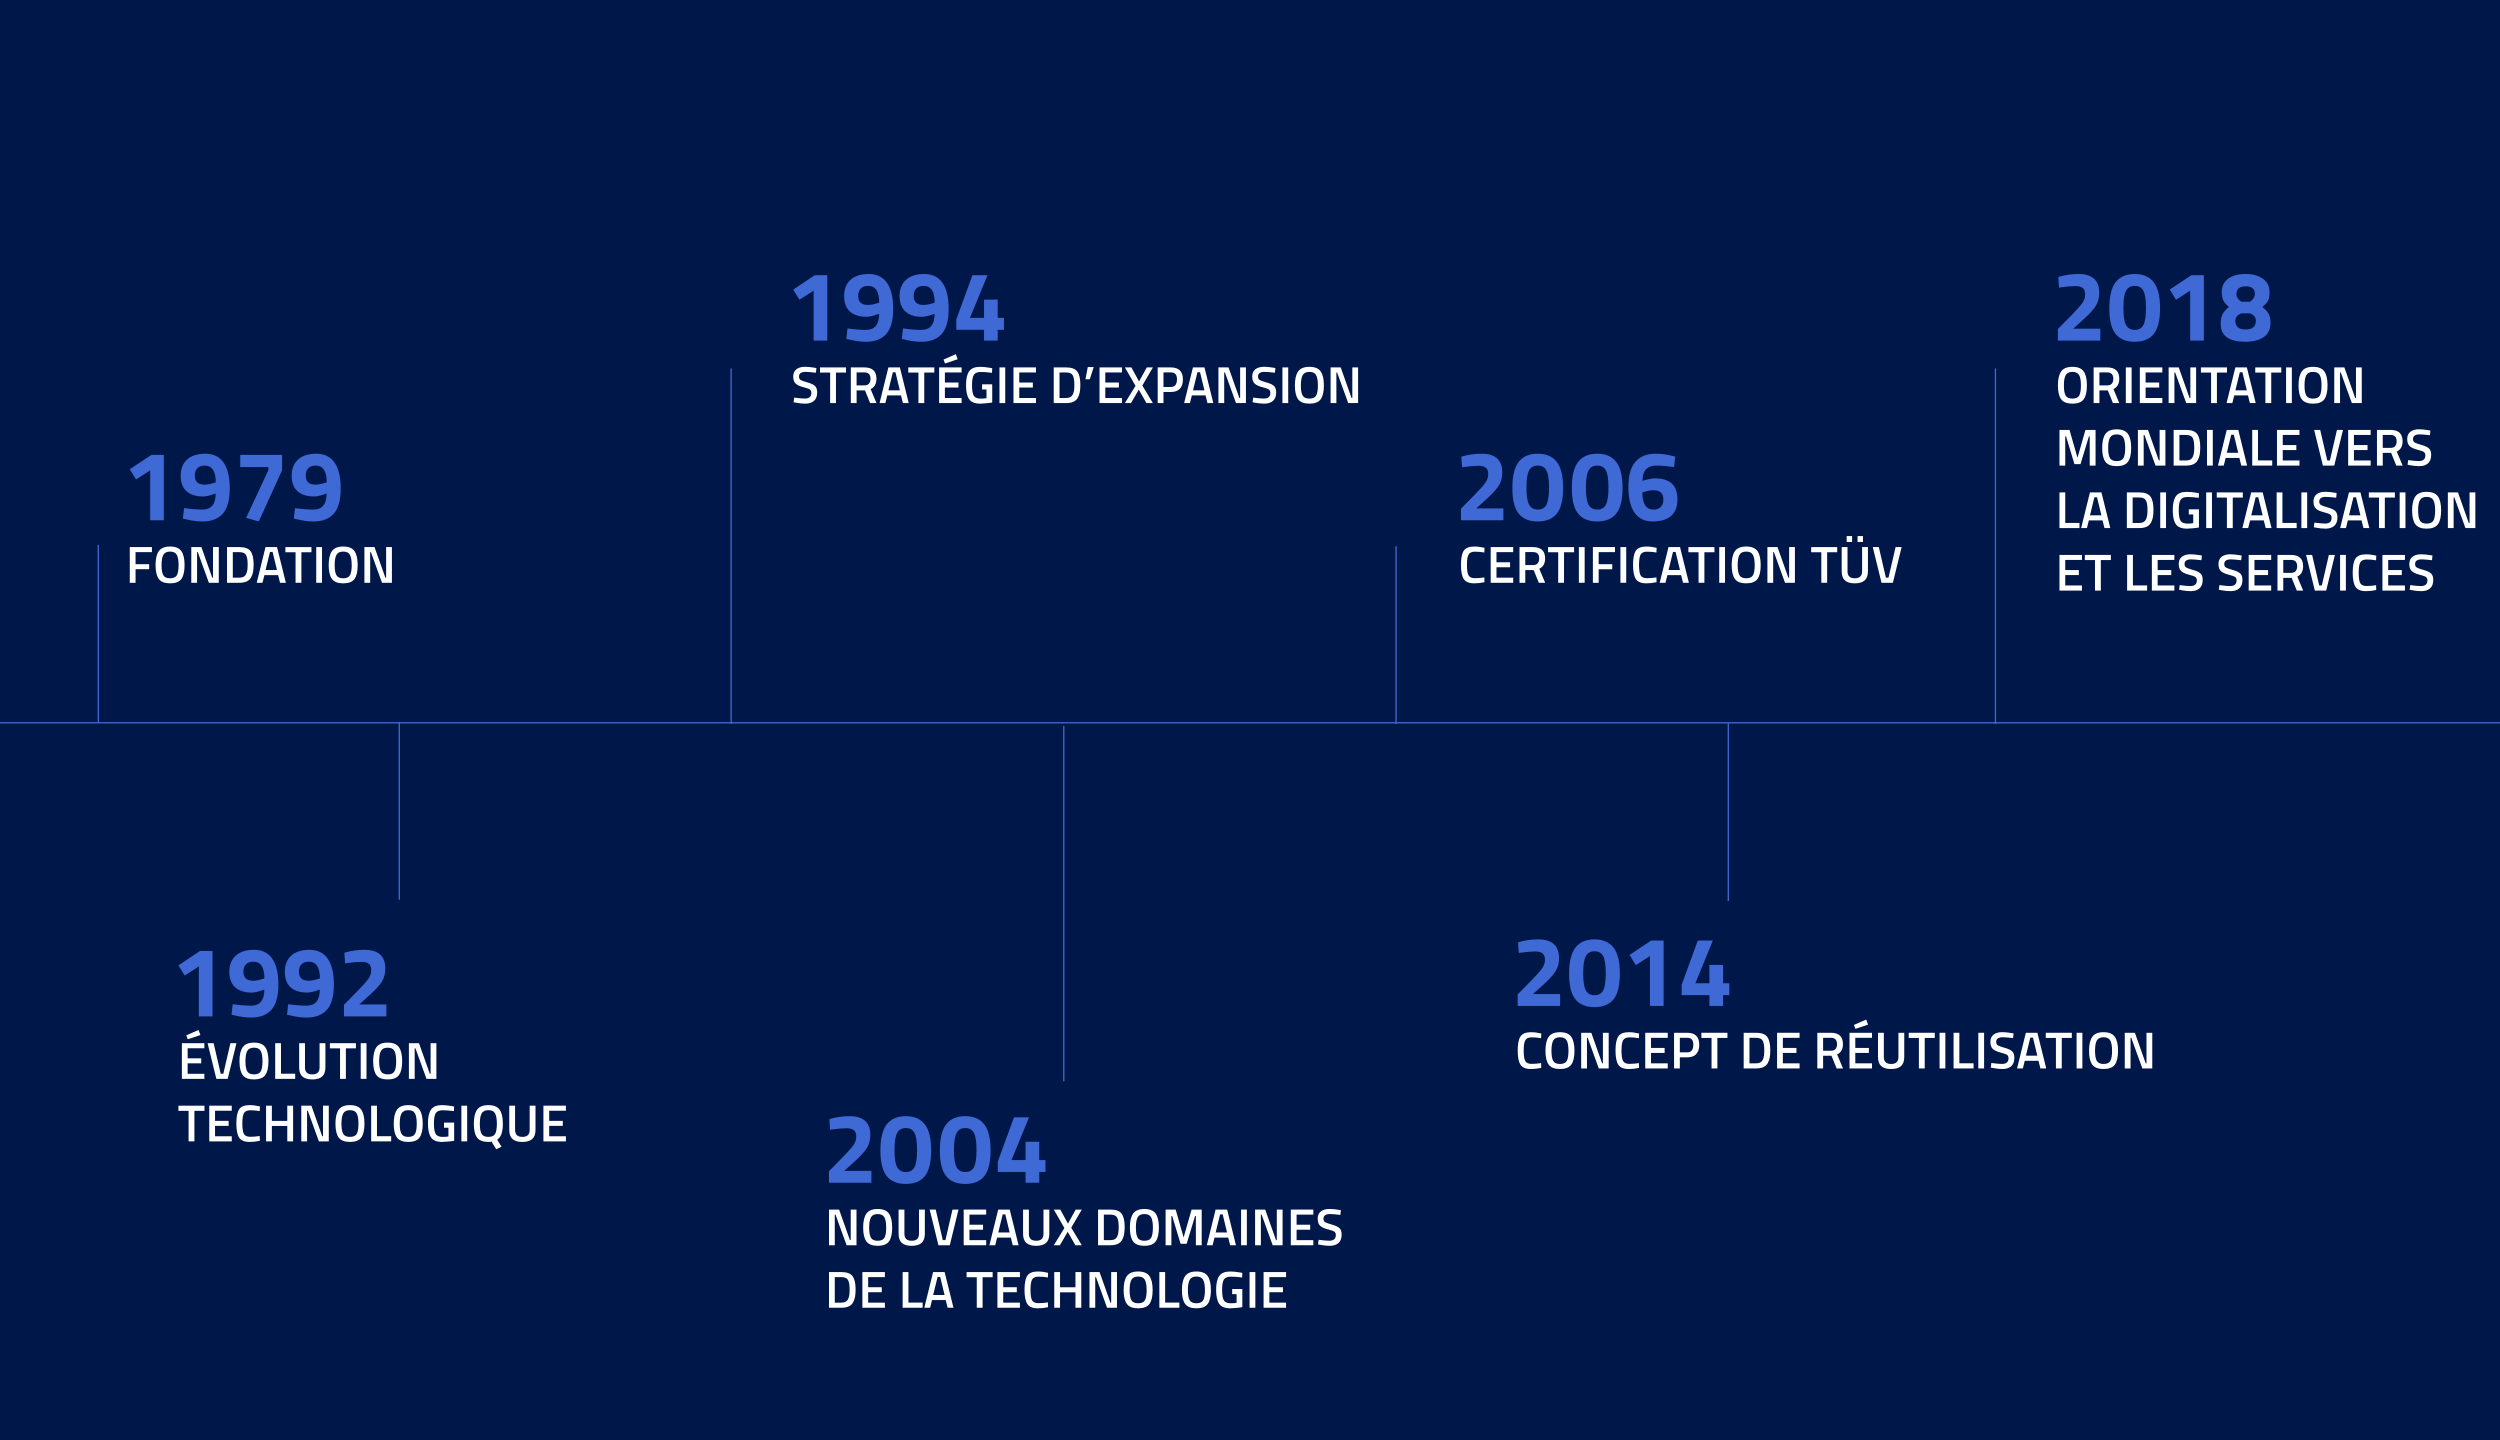 <?xml version="1.0" encoding="utf-8"?>
<!-- Generator: Adobe Illustrator 26.0.2, SVG Export Plug-In . SVG Version: 6.00 Build 0)  -->
<svg version="1.1" xmlns="http://www.w3.org/2000/svg" xmlns:xlink="http://www.w3.org/1999/xlink" x="0px" y="0px"
	 viewBox="0 0 1920 1106" style="enable-background:new 0 0 1920 1106;" xml:space="preserve">
<style type="text/css">
	.st0{fill:#00174A;}
	.st1{fill:none;stroke:#3F69D5;stroke-miterlimit:10;}
	.st2{fill:#3F69D5;}
	.st3{fill:#FFFFFF;}
</style>
<g id="Ebene_1">
	<rect class="st0" width="1923" height="1106"/>
	<line class="st1" x1="0" y1="555.11" x2="1923" y2="555.11"/>
	<line class="st1" x1="75.5" y1="555" x2="75.5" y2="418.5"/>
	<line class="st1" x1="306.67" y1="691" x2="306.67" y2="554.5"/>
	<line class="st1" x1="561.5" y1="556" x2="561.5" y2="283"/>
	<line class="st1" x1="817" y1="830.5" x2="817" y2="557.5"/>
	<line class="st1" x1="1072.17" y1="556" x2="1072.17" y2="419.5"/>
	<line class="st1" x1="1327.33" y1="692" x2="1327.33" y2="555.5"/>
	<line class="st1" x1="1532.5" y1="556" x2="1532.5" y2="283"/>
</g>
<g id="new_text">
	<g>
		<path class="st2" d="M125.844,349.351v50.219h-10.5v-38.35l-10.881,7l-4.794-7.837
			l16.588-11.032H125.844z"/>
		<path class="st2" d="M155.519,391.352c6.746,0,10.12-4.108,10.12-12.327l-1.598,0.533
			c-3.5,1.168-6.163,1.75-7.989,1.75c-5.529,0-9.791-1.344-12.783-4.033
			c-2.994-2.688-4.489-6.682-4.489-11.983c0-5.3,1.647-9.436,4.945-12.403
			c3.297-2.967,7.977-4.451,14.039-4.451c6.061,0,10.69,2.245,13.887,6.734
			c3.195,4.489,4.793,11.16,4.793,20.012c0,8.853-1.775,15.282-5.326,19.289
			c-3.551,4.008-8.75,6.011-15.599,6.011c-3.956,0-8.192-0.559-12.707-1.674
			l-2.358-0.532l0.913-8.066C146.541,390.972,151.258,391.352,155.519,391.352z
			 M156.965,372.177c2.332,0,4.844-0.457,7.533-1.369l1.217-0.381
			c0-8.572-2.841-12.859-8.521-12.859c-2.436,0-4.312,0.674-5.631,2.017
			c-1.32,1.345-1.979,3.233-1.979,5.669
			C149.585,369.87,152.045,372.177,156.965,372.177z"/>
		<path class="st2" d="M184.509,358.71v-9.358h32.11v11.869l-17.882,39.263l-9.739-2.739
			l17.12-36.6v-2.435H184.509z"/>
		<path class="st2" d="M240.74,391.352c6.746,0,10.12-4.108,10.12-12.327l-1.598,0.533
			c-3.501,1.168-6.164,1.75-7.99,1.75c-5.529,0-9.79-1.344-12.783-4.033
			c-2.993-2.688-4.489-6.682-4.489-11.983c0-5.3,1.648-9.436,4.946-12.403
			c3.297-2.967,7.977-4.451,14.038-4.451s10.691,2.245,13.887,6.734
			c3.196,4.489,4.794,11.16,4.794,20.012c0,8.853-1.776,15.282-5.326,19.289
			c-3.552,4.008-8.751,6.011-15.599,6.011c-3.957,0-8.192-0.559-12.707-1.674
			l-2.358-0.532l0.913-8.066C231.761,390.972,236.479,391.352,240.74,391.352z
			 M242.185,372.177c2.333,0,4.844-0.457,7.533-1.369l1.218-0.381
			c0-8.572-2.842-12.859-8.522-12.859c-2.435,0-4.312,0.674-5.631,2.017
			c-1.319,1.345-1.979,3.233-1.979,5.669
			C234.804,369.87,237.264,372.177,242.185,372.177z"/>
	</g>
	<g>
		<path class="st2" d="M635.365,211.35v50.22h-10.501v-38.35l-10.881,7l-4.793-7.837
			l16.587-11.033H635.365z"/>
		<path class="st2" d="M665.04,253.352c6.746,0,10.12-4.109,10.12-12.327l-1.598,0.533
			c-3.501,1.167-6.164,1.75-7.99,1.75c-5.529,0-9.79-1.344-12.783-4.033
			c-2.993-2.688-4.489-6.683-4.489-11.983s1.648-9.436,4.946-12.403
			c3.297-2.968,7.977-4.451,14.038-4.451s10.691,2.245,13.887,6.734
			c3.196,4.489,4.794,11.16,4.794,20.012c0,8.853-1.776,15.282-5.326,19.288
			c-3.552,4.008-8.751,6.012-15.599,6.012c-3.957,0-8.192-0.559-12.707-1.674
			l-2.358-0.533l0.913-8.065C656.061,252.971,660.779,253.352,665.04,253.352z
			 M666.485,234.177c2.333,0,4.844-0.457,7.533-1.37l1.218-0.38
			c0-8.572-2.842-12.859-8.522-12.859c-2.435,0-4.312,0.673-5.631,2.017
			c-1.319,1.345-1.979,3.233-1.979,5.669
			C659.104,231.87,661.564,234.177,666.485,234.177z"/>
		<path class="st2" d="M707.649,253.352c6.746,0,10.12-4.109,10.12-12.327l-1.598,0.533
			c-3.5,1.167-6.163,1.75-7.989,1.75c-5.529,0-9.791-1.344-12.783-4.033
			c-2.994-2.688-4.489-6.683-4.489-11.983s1.647-9.436,4.945-12.403
			c3.297-2.968,7.977-4.451,14.039-4.451c6.061,0,10.69,2.245,13.887,6.734
			c3.195,4.489,4.793,11.16,4.793,20.012c0,8.853-1.775,15.282-5.326,19.288
			c-3.551,4.008-8.75,6.012-15.599,6.012c-3.956,0-8.192-0.559-12.707-1.674
			l-2.358-0.533l0.913-8.065C698.671,252.971,703.388,253.352,707.649,253.352z
			 M709.095,234.177c2.332,0,4.844-0.457,7.533-1.37l1.217-0.38
			c0-8.572-2.841-12.859-8.521-12.859c-2.436,0-4.312,0.673-5.631,2.017
			c-1.32,1.345-1.979,3.233-1.979,5.669
			C701.714,231.87,704.174,234.177,709.095,234.177z"/>
		<path class="st2" d="M755.738,261.57v-8.294h-21.305v-7.989l12.402-33.937h11.565
			l-13.468,32.795h10.805v-14.077h10.501v14.077h4.794v9.131h-4.794v8.294H755.738z"/>
	</g>
	<g>
		<path class="st2" d="M669.236,908.35h-32.566v-8.902l10.729-10.881
			c3.805-3.906,6.454-6.898,7.951-8.979c1.496-2.079,2.245-4.299,2.245-6.657
			c0-2.359-0.622-4.02-1.864-4.984c-1.244-0.963-3.006-1.445-5.288-1.445
			c-3.399,0-7.103,0.305-11.109,0.913l-1.826,0.229l-0.533-8.142
			c4.972-1.522,10.12-2.283,15.446-2.283c10.653,0,15.979,4.794,15.979,14.381
			c0,3.755-0.812,7.001-2.435,9.74c-1.625,2.738-4.565,6.062-8.827,9.968l-8.75,7.913
			h20.849V908.35z"/>
		<path class="st2" d="M681.068,863.457c3.271-4.158,8.128-6.239,14.571-6.239
			c6.441,0,11.299,2.081,14.571,6.239c3.271,4.16,4.907,10.843,4.907,20.05
			s-1.624,15.802-4.869,19.783c-3.247,3.983-8.117,5.974-14.609,5.974
			c-6.494,0-11.364-1.99-14.609-5.974c-3.247-3.981-4.87-10.576-4.87-19.783
			S677.796,867.617,681.068,863.457z M704.313,883.278
			c0-6.264-0.659-10.652-1.979-13.163s-3.538-3.767-6.657-3.767
			c-3.12,0-5.353,1.269-6.696,3.805c-1.345,2.537-2.017,6.924-2.017,13.163
			s0.686,10.603,2.055,13.088c1.37,2.486,3.602,3.729,6.696,3.729
			c3.093,0,5.3-1.242,6.619-3.729C703.654,893.919,704.313,889.544,704.313,883.278z
			"/>
		<path class="st2" d="M726.721,863.457c3.272-4.158,8.129-6.239,14.571-6.239
			c6.441,0,11.3,2.081,14.571,6.239c3.272,4.16,4.908,10.843,4.908,20.05
			s-1.624,15.802-4.87,19.783c-3.247,3.983-8.116,5.974-14.609,5.974
			s-11.363-1.99-14.609-5.974c-3.246-3.981-4.869-10.576-4.869-19.783
			S723.45,867.617,726.721,863.457z M749.967,883.278
			c0-6.264-0.66-10.652-1.979-13.163c-1.319-2.511-3.538-3.767-6.658-3.767
			c-3.119,0-5.353,1.269-6.695,3.805c-1.345,2.537-2.017,6.924-2.017,13.163
			s0.685,10.603,2.055,13.088c1.369,2.486,3.601,3.729,6.695,3.729
			c3.094,0,5.301-1.242,6.62-3.729C749.307,893.919,749.967,889.544,749.967,883.278z"/>
		<path class="st2" d="M787.631,908.35v-8.294h-21.306v-7.989l12.403-33.937h11.565
			l-13.468,32.795h10.805v-14.077h10.5v14.077h4.794v9.131h-4.794v8.294H787.631z"/>
	</g>
	<g>
		<path class="st2" d="M1154.581,399.57h-32.566v-8.902l10.729-10.881
			c3.805-3.906,6.455-6.898,7.952-8.979c1.495-2.08,2.244-4.299,2.244-6.658
			s-0.621-4.02-1.864-4.984c-1.243-0.963-3.005-1.445-5.288-1.445
			c-3.399,0-7.103,0.305-11.109,0.913l-1.826,0.229l-0.532-8.142
			c4.971-1.521,10.12-2.283,15.446-2.283c10.652,0,15.979,4.794,15.979,14.381
			c0,3.755-0.812,7.001-2.435,9.74c-1.624,2.738-4.565,6.062-8.826,9.968
			l-8.751,7.913h20.849V399.57z"/>
		<path class="st2" d="M1166.413,354.677c3.272-4.159,8.129-6.24,14.571-6.24
			c6.441,0,11.3,2.081,14.571,6.24c3.272,4.16,4.908,10.842,4.908,20.049
			s-1.624,15.803-4.87,19.783c-3.247,3.983-8.116,5.974-14.609,5.974
			s-11.363-1.99-14.609-5.974c-3.246-3.98-4.869-10.576-4.869-19.783
			S1163.141,358.838,1166.413,354.677z M1189.659,374.498
			c0-6.264-0.66-10.652-1.979-13.163c-1.319-2.511-3.538-3.767-6.658-3.767
			c-3.119,0-5.353,1.27-6.695,3.805c-1.345,2.537-2.017,6.924-2.017,13.164
			c0,6.238,0.685,10.602,2.055,13.087c1.369,2.486,3.601,3.729,6.695,3.729
			c3.094,0,5.301-1.242,6.62-3.729C1188.999,385.138,1189.659,380.763,1189.659,374.498
			z"/>
		<path class="st2" d="M1212.067,354.677c3.271-4.159,8.128-6.24,14.571-6.24
			c6.441,0,11.299,2.081,14.571,6.24c3.271,4.16,4.907,10.842,4.907,20.049
			s-1.624,15.803-4.869,19.783c-3.247,3.983-8.117,5.974-14.609,5.974
			c-6.494,0-11.364-1.99-14.609-5.974c-3.247-3.98-4.87-10.576-4.87-19.783
			S1208.795,358.838,1212.067,354.677z M1235.312,374.498
			c0-6.264-0.659-10.652-1.979-13.163s-3.538-3.767-6.657-3.767
			c-3.12,0-5.353,1.27-6.696,3.805c-1.345,2.537-2.017,6.924-2.017,13.164
			c0,6.238,0.686,10.602,2.055,13.087c1.37,2.486,3.602,3.729,6.696,3.729
			c3.093,0,5.3-1.242,6.619-3.729
			C1234.653,385.138,1235.312,380.763,1235.312,374.498z"/>
		<path class="st2" d="M1285.683,358.71c-5.174-0.761-9.663-1.142-13.468-1.142
			c-7.203,0-10.805,3.907-10.805,11.719l1.598-0.457
			c3.348-0.963,6.012-1.445,7.989-1.445c5.732,0,10.044,1.319,12.936,3.956
			c2.892,2.638,4.337,6.733,4.337,12.288s-1.624,9.753-4.869,12.594
			c-3.247,2.842-7.952,4.261-14.115,4.261s-10.817-2.245-13.962-6.733
			c-3.146-4.49-4.718-11.097-4.718-19.822c0-8.725,1.8-15.153,5.402-19.289
			c3.601-4.133,8.775-6.201,15.522-6.201c3.956,0,8.191,0.559,12.707,1.674
			l2.358,0.533L1285.683,358.71z M1270.085,376.515c-2.385,0-4.869,0.432-7.456,1.293
			l-1.294,0.381c0,8.775,2.84,13.163,8.522,13.163
			c2.435,0,4.311-0.672,5.63-2.017c1.319-1.344,1.979-3.233,1.979-5.668
			C1277.465,378.9,1275.005,376.515,1270.085,376.515z"/>
	</g>
	<g>
		<path class="st2" d="M1198.157,772.57h-32.566v-8.902l10.729-10.881
			c3.805-3.906,6.455-6.898,7.952-8.979c1.495-2.079,2.244-4.299,2.244-6.657
			c0-2.359-0.621-4.02-1.864-4.984c-1.243-0.963-3.005-1.445-5.288-1.445
			c-3.399,0-7.103,0.305-11.109,0.913l-1.826,0.229l-0.532-8.142
			c4.971-1.522,10.12-2.283,15.446-2.283c10.652,0,15.979,4.794,15.979,14.381
			c0,3.755-0.812,7.001-2.435,9.74c-1.624,2.738-4.565,6.062-8.826,9.968
			l-8.751,7.913h20.849V772.57z"/>
		<path class="st2" d="M1209.989,727.676c3.272-4.158,8.129-6.239,14.571-6.239
			c6.441,0,11.3,2.081,14.571,6.239c3.272,4.16,4.908,10.843,4.908,20.05
			s-1.624,15.802-4.87,19.783c-3.247,3.983-8.116,5.974-14.609,5.974
			s-11.363-1.99-14.609-5.974c-3.246-3.981-4.869-10.576-4.869-19.783
			S1206.717,731.837,1209.989,727.676z M1233.235,747.498
			c0-6.264-0.66-10.652-1.979-13.163c-1.319-2.511-3.538-3.767-6.658-3.767
			c-3.119,0-5.353,1.269-6.695,3.805c-1.345,2.537-2.017,6.924-2.017,13.163
			s0.685,10.603,2.055,13.088c1.369,2.486,3.601,3.729,6.695,3.729
			c3.094,0,5.301-1.242,6.62-3.729C1232.575,758.138,1233.235,753.763,1233.235,747.498
			z"/>
		<path class="st2" d="M1277.671,722.35v50.22h-10.5v-38.35l-10.881,7l-4.794-7.837
			l16.588-11.033H1277.671z"/>
		<path class="st2" d="M1312.824,772.57v-8.294h-21.305v-7.989l12.402-33.937h11.565
			l-13.468,32.795h10.805v-14.077h10.501v14.077h4.794v9.131h-4.794v8.294H1312.824z"
			/>
	</g>
	<g>
		<path class="st2" d="M1613.037,261.57h-32.566v-8.902l10.729-10.881
			c3.805-3.905,6.455-6.898,7.952-8.979c1.495-2.079,2.244-4.299,2.244-6.658
			c0-2.358-0.621-4.02-1.864-4.983c-1.243-0.963-3.005-1.446-5.288-1.446
			c-3.399,0-7.103,0.305-11.109,0.913l-1.826,0.229l-0.532-8.142
			c4.971-1.521,10.12-2.282,15.446-2.282c10.652,0,15.979,4.793,15.979,14.381
			c0,3.754-0.812,7-2.435,9.739c-1.624,2.739-4.565,6.062-8.826,9.968l-8.751,7.913
			h20.849V261.57z"/>
		<path class="st2" d="M1624.869,216.677c3.272-4.159,8.129-6.239,14.571-6.239
			c6.441,0,11.3,2.08,14.571,6.239c3.272,4.16,4.908,10.843,4.908,20.05
			c0,9.206-1.624,15.802-4.87,19.783c-3.247,3.982-8.116,5.973-14.609,5.973
			s-11.363-1.99-14.609-5.973c-3.246-3.981-4.869-10.577-4.869-19.783
			C1619.962,227.52,1621.597,220.838,1624.869,216.677z M1648.115,236.499
			c0-6.265-0.66-10.652-1.979-13.164c-1.319-2.511-3.538-3.766-6.658-3.766
			c-3.119,0-5.353,1.269-6.695,3.804c-1.345,2.537-2.017,6.925-2.017,13.164
			s0.685,10.603,2.055,13.087c1.369,2.486,3.601,3.729,6.695,3.729
			c3.094,0,5.301-1.242,6.62-3.729C1647.455,247.139,1648.115,242.764,1648.115,236.499z"
			/>
		<path class="st2" d="M1692.55,211.351v50.219h-10.5v-38.349l-10.881,7l-4.794-7.838
			l16.588-11.032H1692.55z"/>
		<path class="st2" d="M1711.269,214.052c3.296-2.409,7.71-3.614,13.239-3.614
			c5.528,0,9.993,1.217,13.392,3.652c3.398,2.435,5.099,5.809,5.099,10.119
			c0,2.943-0.355,5.149-1.065,6.62c-0.711,1.472-2.182,3.095-4.413,4.87
			c2.231,1.877,3.829,3.652,4.793,5.326c0.963,1.674,1.446,3.982,1.446,6.924
			c0,4.973-1.776,8.637-5.326,10.995c-3.552,2.359-8.193,3.538-13.925,3.538
			c-12.682,0-19.022-4.565-19.022-13.696c0-3.245,0.494-5.77,1.483-7.57
			s2.6-3.64,4.832-5.517c-2.131-1.725-3.576-3.411-4.337-5.061
			c-0.761-1.647-1.142-3.816-1.142-6.505
			C1706.323,219.823,1707.97,216.462,1711.269,214.052z M1716.747,246.352
			c0,4.465,2.626,6.696,7.876,6.696s7.875-2.231,7.875-6.696
			c0-2.637-1.497-4.539-4.489-5.707h-6.696
			C1718.269,241.813,1716.747,243.715,1716.747,246.352z M1724.661,219.873
			c-2.283,0-4.033,0.508-5.25,1.522c-1.218,1.015-1.826,2.562-1.826,4.641
			c0,2.081,1.242,3.983,3.728,5.707h6.696c2.485-1.724,3.729-3.702,3.729-5.935
			C1731.737,221.851,1729.379,219.873,1724.661,219.873z"/>
	</g>
	<g>
		<path class="st2" d="M163.205,730.35v50.22h-10.501v-38.35l-10.881,7l-4.793-7.837
			l16.587-11.033H163.205z"/>
		<path class="st2" d="M192.88,772.352c6.746,0,10.12-4.109,10.12-12.327l-1.598,0.533
			c-3.501,1.167-6.164,1.75-7.99,1.75c-5.529,0-9.79-1.344-12.783-4.033
			c-2.993-2.688-4.489-6.683-4.489-11.983s1.648-9.436,4.946-12.403
			c3.297-2.968,7.977-4.451,14.038-4.451s10.691,2.245,13.887,6.734
			c3.196,4.489,4.794,11.16,4.794,20.012c0,8.853-1.776,15.282-5.326,19.288
			c-3.552,4.008-8.751,6.012-15.599,6.012c-3.957,0-8.192-0.559-12.707-1.674
			l-2.358-0.533l0.913-8.065C183.901,771.971,188.619,772.352,192.88,772.352z
			 M194.325,753.177c2.333,0,4.844-0.457,7.533-1.37l1.218-0.38
			c0-8.572-2.842-12.859-8.522-12.859c-2.435,0-4.312,0.673-5.631,2.017
			c-1.319,1.345-1.979,3.233-1.979,5.669
			C186.944,750.87,189.404,753.177,194.325,753.177z"/>
		<path class="st2" d="M235.489,772.352c6.746,0,10.12-4.109,10.12-12.327l-1.598,0.533
			c-3.5,1.167-6.163,1.75-7.989,1.75c-5.529,0-9.791-1.344-12.783-4.033
			c-2.994-2.688-4.489-6.683-4.489-11.983s1.647-9.436,4.945-12.403
			c3.297-2.968,7.977-4.451,14.039-4.451c6.061,0,10.69,2.245,13.887,6.734
			c3.195,4.489,4.793,11.16,4.793,20.012c0,8.853-1.775,15.282-5.326,19.288
			c-3.551,4.008-8.75,6.012-15.599,6.012c-3.956,0-8.192-0.559-12.707-1.674
			l-2.358-0.533l0.913-8.065C226.51,771.971,231.228,772.352,235.489,772.352z
			 M236.935,753.177c2.332,0,4.844-0.457,7.533-1.37l1.217-0.38
			c0-8.572-2.841-12.859-8.521-12.859c-2.436,0-4.312,0.673-5.631,2.017
			c-1.32,1.345-1.979,3.233-1.979,5.669
			C229.554,750.87,232.014,753.177,236.935,753.177z"/>
		<path class="st2" d="M296.742,780.57h-32.566v-8.902l10.729-10.881
			c3.805-3.906,6.454-6.898,7.951-8.979c1.496-2.079,2.245-4.299,2.245-6.657
			c0-2.359-0.622-4.02-1.864-4.984c-1.244-0.963-3.006-1.445-5.288-1.445
			c-3.399,0-7.103,0.305-11.109,0.913l-1.826,0.229l-0.533-8.142
			c4.972-1.522,10.12-2.283,15.446-2.283c10.653,0,15.979,4.794,15.979,14.381
			c0,3.755-0.812,7.001-2.435,9.74c-1.625,2.738-4.565,6.062-8.827,9.968l-8.75,7.913
			h20.849V780.57z"/>
	</g>
	<g>
		<path class="st3" d="M99.67,447.57v-27.399h17v3.88h-12.56v9.24h10.439v3.88h-10.439
			v10.399H99.67z"/>
		<path class="st3" d="M139.29,444.65c-1.64,2.24-4.527,3.36-8.66,3.36
			c-4.134,0-7.026-1.126-8.68-3.38c-1.654-2.254-2.48-5.793-2.48-10.62
			c0-4.826,0.833-8.413,2.5-10.76s4.554-3.521,8.66-3.521s6.986,1.167,8.64,3.5
			c1.653,2.334,2.48,5.927,2.48,10.78S140.929,442.41,139.29,444.65z
			 M125.429,441.77c0.906,1.574,2.641,2.36,5.2,2.36
			c2.561,0,4.286-0.773,5.18-2.32c0.894-1.546,1.341-4.14,1.341-7.78
			c0-3.64-0.46-6.286-1.381-7.939c-0.92-1.653-2.633-2.48-5.14-2.48
			s-4.227,0.827-5.16,2.48s-1.399,4.286-1.399,7.899
			C124.07,437.604,124.523,440.197,125.429,441.77z"/>
		<path class="st3" d="M146.909,447.57v-27.399h7.76l8.32,23.479h0.6v-23.479h4.44
			v27.399h-7.6l-8.521-23.52h-0.56v23.52H146.909z"/>
		<path class="st3" d="M183.829,447.57h-9.48v-27.399h9.48
			c4.213,0,7.093,1.066,8.64,3.199c1.546,2.134,2.32,5.48,2.32,10.04
			c0,2.32-0.154,4.287-0.46,5.9c-0.308,1.613-0.848,3.074-1.62,4.38
			C191.188,446.277,188.228,447.57,183.829,447.57z M190.188,433.41
			c0-3.306-0.413-5.692-1.24-7.159c-0.826-1.467-2.533-2.2-5.119-2.2h-5.04
			v19.6h5.04c2.64,0,4.399-0.973,5.279-2.92
			c0.427-0.986,0.714-2.04,0.86-3.16S190.188,435.064,190.188,433.41z"/>
		<path class="st3" d="M197.148,447.57l6.761-27.399h8.84l6.8,27.399h-4.479
			l-1.48-5.88H203.069l-1.48,5.88H197.148z M207.348,423.89l-3.399,13.88h8.76
			l-3.36-13.88H207.348z"/>
		<path class="st3" d="M219.189,424.131v-3.96h20v3.96h-7.721v23.439h-4.479v-23.439H219.189
			z"/>
		<path class="st3" d="M242.869,447.57v-27.399h4.439v27.399H242.869z"/>
		<path class="st3" d="M272.249,444.65c-1.64,2.24-4.527,3.36-8.66,3.36
			c-4.134,0-7.026-1.126-8.68-3.38c-1.654-2.254-2.48-5.793-2.48-10.62
			c0-4.826,0.833-8.413,2.5-10.76c1.667-2.347,4.554-3.521,8.66-3.521
			s6.986,1.167,8.64,3.5c1.653,2.334,2.48,5.927,2.48,10.78
			S273.888,442.41,272.249,444.65z M258.388,441.77
			c0.906,1.574,2.641,2.36,5.2,2.36c2.561,0,4.286-0.773,5.18-2.32
			c0.894-1.546,1.341-4.14,1.341-7.78c0-3.64-0.46-6.286-1.381-7.939
			c-0.92-1.653-2.633-2.48-5.14-2.48s-4.227,0.827-5.16,2.48
			s-1.399,4.286-1.399,7.899C257.029,437.604,257.482,440.197,258.388,441.77z"/>
		<path class="st3" d="M279.868,447.57v-27.399h7.76l8.32,23.479h0.6v-23.479h4.44
			v27.399h-7.6l-8.521-23.52h-0.56v23.52H279.868z"/>
	</g>
	<g>
		<path class="st3" d="M618.71,285.61c-3.387,0-5.08,1.188-5.08,3.561
			c0,1.227,0.4,2.1,1.2,2.62c0.8,0.52,2.566,1.159,5.3,1.92
			c2.733,0.76,4.66,1.666,5.78,2.72s1.68,2.714,1.68,4.979
			c0,2.881-0.82,5.034-2.46,6.46c-1.64,1.428-3.874,2.141-6.7,2.141
			c-2.267,0-4.773-0.267-7.52-0.8l-1.44-0.28l0.44-3.561
			c3.6,0.48,6.346,0.721,8.24,0.721c3.306,0,4.96-1.467,4.96-4.4
			c0-1.146-0.374-1.993-1.12-2.54c-0.747-0.546-2.427-1.146-5.04-1.8
			c-2.614-0.653-4.561-1.553-5.84-2.7c-1.28-1.146-1.92-2.96-1.92-5.439
			c0-2.48,0.806-4.354,2.42-5.62c1.612-1.267,3.846-1.9,6.699-1.9
			c2.054,0,4.48,0.24,7.28,0.72l1.4,0.24l-0.36,3.601
			C622.896,285.824,620.255,285.61,618.71,285.61z"/>
		<path class="st3" d="M629.75,286.131v-3.96h20v3.96h-7.721v23.439h-4.479v-23.439H629.75
			z"/>
		<path class="st3" d="M657.869,299.81v9.76h-4.439v-27.399h10.399
			c6.187,0,9.28,2.906,9.28,8.72c0,3.894-1.494,6.533-4.48,7.92l4.521,10.76
			h-4.88l-3.96-9.76H657.869z M668.548,290.93c0-3.28-1.573-4.92-4.72-4.92
			h-5.96v9.96h6.04c1.601,0,2.773-0.46,3.521-1.38
			C668.175,293.671,668.548,292.45,668.548,290.93z"/>
		<path class="st3" d="M675.509,309.57l6.76-27.399h8.84l6.801,27.399h-4.48
			l-1.479-5.88h-10.521l-1.479,5.88H675.509z M685.71,285.89l-3.4,13.88h8.76
			l-3.359-13.88H685.71z"/>
		<path class="st3" d="M697.55,286.131v-3.96h20v3.96h-7.721v23.439h-4.479v-23.439H697.55z"
			/>
		<path class="st3" d="M721.229,309.57v-27.399h17.28v3.88h-12.84v7.76h10.439v3.84
			h-10.439v8h12.84v3.92H721.229z M724.63,276.131l9.439-4.12l1.4,3.88
			l-9.72,3.28L724.63,276.131z"/>
		<path class="st3" d="M754.229,299.091v-3.92h7.801v13.92
			c-0.721,0.187-2.181,0.387-4.38,0.6c-2.2,0.213-3.794,0.32-4.78,0.32
			c-4.16,0-7.027-1.146-8.601-3.44c-1.573-2.293-2.359-5.886-2.359-10.779
			s0.806-8.461,2.42-10.7c1.613-2.24,4.406-3.36,8.38-3.36
			c2.347,0,4.986,0.267,7.92,0.8l1.4,0.28l-0.16,3.52
			c-3.228-0.426-6.12-0.64-8.681-0.64c-2.56,0-4.313,0.72-5.26,2.16
			s-1.42,4.106-1.42,8s0.446,6.58,1.34,8.06
			c0.894,1.48,2.7,2.221,5.42,2.221c1.946,0,3.4-0.12,4.36-0.36v-6.68
			H754.229z"/>
		<path class="st3" d="M767.589,309.57v-27.399h4.439v27.399H767.589z"/>
		<path class="st3" d="M778.349,309.57v-27.399h17.28v3.88h-12.84v7.76h10.439v3.84
			h-10.439v8h12.84v3.92H778.349z"/>
		<path class="st3" d="M818.749,309.57h-9.48v-27.399h9.48
			c4.213,0,7.093,1.066,8.64,3.199c1.546,2.134,2.32,5.48,2.32,10.04
			c0,2.32-0.154,4.287-0.46,5.9c-0.308,1.613-0.848,3.074-1.62,4.38
			C826.108,308.277,823.148,309.57,818.749,309.57z M825.108,295.41
			c0-3.306-0.413-5.692-1.24-7.159c-0.826-1.467-2.533-2.2-5.119-2.2h-5.04
			v19.6h5.04c2.64,0,4.399-0.973,5.279-2.92
			c0.427-0.986,0.714-2.04,0.86-3.16S825.108,297.064,825.108,295.41z"/>
		<path class="st3" d="M833.628,291.291l1.801-9.4h4.56l-3.04,9.4H833.628z"/>
		<path class="st3" d="M844.427,309.57v-27.399h17.28v3.88h-12.84v7.76h10.439v3.84
			h-10.439v8h12.84v3.92H844.427z"/>
		<path class="st3" d="M868.908,282.171l5.88,10.8l5.96-10.8h4.68l-8.12,13.92
			l8.12,13.479h-4.96l-5.88-10.319l-6,10.319h-4.68l8.16-13.24l-8.16-14.159
			H868.908z"/>
		<path class="st3" d="M899.147,301.05h-5.6v8.52h-4.44v-27.399h10.04
			c6.213,0,9.32,3.066,9.32,9.199c0,3.147-0.78,5.547-2.34,7.2
			C904.567,300.224,902.24,301.05,899.147,301.05z M893.547,297.211h5.56
			c3.2,0,4.8-1.946,4.8-5.841c0-1.866-0.387-3.226-1.16-4.079
			s-1.986-1.28-3.64-1.28h-5.56V297.211z"/>
		<path class="st3" d="M909.427,309.57l6.76-27.399h8.84l6.801,27.399H927.347
			l-1.479-5.88H915.347l-1.479,5.88H909.427z M919.628,285.89l-3.4,13.88h8.76
			l-3.359-13.88H919.628z"/>
		<path class="st3" d="M935.748,309.57v-27.399h7.76l8.32,23.479h0.6v-23.479h4.439
			v27.399h-7.6l-8.52-23.52h-0.561v23.52H935.748z"/>
		<path class="st3" d="M971.227,285.61c-3.388,0-5.08,1.188-5.08,3.561
			c0,1.227,0.399,2.1,1.199,2.62c0.801,0.52,2.566,1.159,5.301,1.92
			c2.732,0.76,4.659,1.666,5.779,2.72s1.681,2.714,1.681,4.979
			c0,2.881-0.82,5.034-2.46,6.46c-1.641,1.428-3.874,2.141-6.7,2.141
			c-2.267,0-4.773-0.267-7.521-0.8l-1.439-0.28l0.439-3.561
			c3.601,0.48,6.347,0.721,8.24,0.721c3.307,0,4.96-1.467,4.96-4.4
			c0-1.146-0.374-1.993-1.12-2.54c-0.747-0.546-2.427-1.146-5.04-1.8
			s-4.56-1.553-5.84-2.7c-1.28-1.146-1.92-2.96-1.92-5.439
			c0-2.48,0.807-4.354,2.42-5.62s3.847-1.9,6.7-1.9
			c2.053,0,4.479,0.24,7.28,0.72l1.399,0.24l-0.359,3.601
			C975.413,285.824,972.773,285.61,971.227,285.61z"/>
		<path class="st3" d="M984.907,309.57v-27.399h4.44v27.399H984.907z"/>
		<path class="st3" d="M1014.287,306.65c-1.64,2.24-4.527,3.36-8.66,3.36
			c-4.134,0-7.026-1.126-8.68-3.38c-1.654-2.254-2.48-5.793-2.48-10.62
			c0-4.826,0.833-8.413,2.5-10.76s4.554-3.521,8.66-3.521s6.986,1.167,8.64,3.5
			c1.653,2.334,2.48,5.927,2.48,10.78S1015.926,304.41,1014.287,306.65z
			 M1000.426,303.77c0.906,1.574,2.641,2.36,5.2,2.36
			c2.561,0,4.286-0.773,5.18-2.32c0.894-1.546,1.341-4.14,1.341-7.78
			c0-3.64-0.46-6.286-1.381-7.939c-0.92-1.653-2.633-2.48-5.14-2.48
			s-4.227,0.827-5.16,2.48s-1.399,4.286-1.399,7.899
			C999.067,299.604,999.52,302.197,1000.426,303.77z"/>
		<path class="st3" d="M1021.906,309.57v-27.399h7.76l8.32,23.479h0.6v-23.479h4.44
			v27.399h-7.6l-8.521-23.52h-0.56v23.52H1021.906z"/>
	</g>
	<g>
		<path class="st3" d="M636.67,956.35v-27.399h7.76l8.32,23.479h0.6v-23.479h4.44
			v27.399h-7.6l-8.521-23.52h-0.56v23.52H636.67z"/>
		<path class="st3" d="M682.729,953.43c-1.64,2.24-4.527,3.36-8.66,3.36
			c-4.134,0-7.026-1.126-8.68-3.38c-1.654-2.254-2.48-5.793-2.48-10.62
			c0-4.826,0.833-8.413,2.5-10.76s4.554-3.521,8.66-3.521s6.986,1.167,8.64,3.5
			c1.653,2.334,2.48,5.927,2.48,10.78S684.369,951.19,682.729,953.43z
			 M668.869,950.55c0.906,1.574,2.641,2.36,5.2,2.36
			c2.561,0,4.286-0.773,5.18-2.32c0.894-1.546,1.341-4.14,1.341-7.78
			c0-3.64-0.46-6.286-1.381-7.939c-0.92-1.653-2.633-2.48-5.14-2.48
			s-4.227,0.827-5.16,2.48s-1.399,4.286-1.399,7.899
			C667.509,946.384,667.963,948.977,668.869,950.55z"/>
		<path class="st3" d="M694.589,947.591c0,3.547,1.866,5.32,5.601,5.32
			c3.732,0,5.6-1.773,5.6-5.32v-18.64h4.48v18.56
			c0,3.227-0.848,5.58-2.54,7.061c-1.694,1.479-4.214,2.22-7.561,2.22
			s-5.859-0.74-7.54-2.22c-1.68-1.48-2.52-3.834-2.52-7.061v-18.56h4.479
			V947.591z"/>
		<path class="st3" d="M731.508,928.951h4.64l-6.72,27.399h-8.72l-6.721-27.399h4.641
			l5.439,23.479h2L731.508,928.951z"/>
		<path class="st3" d="M740.108,956.35v-27.399h17.28v3.88h-12.84v7.76h10.439v3.84
			h-10.439v8h12.84v3.92H740.108z"/>
		<path class="st3" d="M759.868,956.35l6.761-27.399h8.84l6.8,27.399h-4.479
			l-1.48-5.88h-10.52l-1.48,5.88H759.868z M770.068,932.671l-3.399,13.88h8.76
			l-3.36-13.88H770.068z"/>
		<path class="st3" d="M790.188,947.591c0,3.547,1.866,5.32,5.6,5.32
			s5.601-1.773,5.601-5.32v-18.64h4.479v18.56c0,3.227-0.847,5.58-2.54,7.061
			c-1.693,1.479-4.214,2.22-7.56,2.22c-3.347,0-5.86-0.74-7.54-2.22
			c-1.681-1.48-2.521-3.834-2.521-7.061v-18.56h4.48V947.591z"/>
		<path class="st3" d="M814.308,928.951l5.88,10.8l5.96-10.8h4.68l-8.12,13.92
			l8.12,13.479h-4.96l-5.88-10.319l-6,10.319h-4.68l8.16-13.24l-8.16-14.159
			H814.308z"/>
		<path class="st3" d="M852.788,956.35h-9.48v-27.399h9.48
			c4.213,0,7.093,1.066,8.64,3.199c1.546,2.134,2.32,5.48,2.32,10.04
			c0,2.32-0.154,4.287-0.46,5.9c-0.308,1.613-0.848,3.074-1.62,4.38
			C860.147,955.057,857.187,956.35,852.788,956.35z M859.147,942.19
			c0-3.306-0.413-5.692-1.24-7.159c-0.826-1.467-2.533-2.2-5.119-2.2h-5.04
			v19.6h5.04c2.64,0,4.399-0.973,5.279-2.92
			c0.427-0.986,0.714-2.04,0.86-3.16S859.147,943.844,859.147,942.19z"/>
		<path class="st3" d="M887.567,953.43c-1.64,2.24-4.527,3.36-8.66,3.36
			c-4.134,0-7.026-1.126-8.68-3.38c-1.654-2.254-2.48-5.793-2.48-10.62
			c0-4.826,0.833-8.413,2.5-10.76s4.554-3.521,8.66-3.521s6.986,1.167,8.64,3.5
			c1.653,2.334,2.48,5.927,2.48,10.78S889.207,951.19,887.567,953.43z
			 M873.707,950.55c0.906,1.574,2.641,2.36,5.2,2.36
			c2.561,0,4.286-0.773,5.18-2.32c0.894-1.546,1.341-4.14,1.341-7.78
			c0-3.64-0.46-6.286-1.381-7.939c-0.92-1.653-2.633-2.48-5.14-2.48
			s-4.227,0.827-5.16,2.48s-1.399,4.286-1.399,7.899
			C872.347,946.384,872.8,948.977,873.707,950.55z"/>
		<path class="st3" d="M895.186,956.35v-27.399h7.72l6.12,21.399l6.12-21.399h7.76
			v27.399h-4.479v-22.479h-0.601l-6.479,21.359h-4.64l-6.48-21.359h-0.6v22.479
			H895.186z"/>
		<path class="st3" d="M926.826,956.35l6.761-27.399h8.84l6.8,27.399h-4.479
			l-1.48-5.88h-10.52l-1.48,5.88H926.826z M937.026,932.671l-3.399,13.88h8.76
			l-3.36-13.88H937.026z"/>
		<path class="st3" d="M953.146,956.35v-27.399h4.44v27.399H953.146z"/>
		<path class="st3" d="M963.906,956.35v-27.399h7.76l8.32,23.479h0.6v-23.479h4.44
			v27.399h-7.6l-8.521-23.52h-0.56v23.52H963.906z"/>
		<path class="st3" d="M991.345,956.35v-27.399h17.28v3.88h-12.84v7.76h10.439v3.84
			h-10.439v8h12.84v3.92H991.345z"/>
		<path class="st3" d="M1021.505,932.39c-3.387,0-5.08,1.188-5.08,3.561
			c0,1.227,0.4,2.1,1.2,2.62c0.8,0.52,2.566,1.159,5.3,1.92
			c2.733,0.76,4.66,1.666,5.78,2.72s1.68,2.714,1.68,4.979
			c0,2.881-0.82,5.034-2.46,6.46c-1.64,1.428-3.874,2.141-6.7,2.141
			c-2.267,0-4.773-0.267-7.52-0.8l-1.44-0.28l0.44-3.561
			c3.6,0.48,6.346,0.721,8.24,0.721c3.306,0,4.96-1.467,4.96-4.4
			c0-1.146-0.374-1.993-1.12-2.54c-0.747-0.546-2.427-1.146-5.04-1.8
			c-2.614-0.653-4.561-1.553-5.84-2.7c-1.28-1.146-1.92-2.96-1.92-5.439
			c0-2.48,0.806-4.354,2.42-5.62c1.612-1.267,3.846-1.9,6.699-1.9
			c2.054,0,4.48,0.24,7.28,0.72l1.4,0.24l-0.36,3.601
			C1025.692,932.604,1023.051,932.39,1021.505,932.39z"/>
		<path class="st3" d="M646.15,1004.35h-9.48v-27.399h9.48
			c4.213,0,7.093,1.066,8.64,3.199c1.546,2.134,2.32,5.48,2.32,10.04
			c0,2.32-0.154,4.287-0.46,5.9c-0.308,1.613-0.848,3.074-1.62,4.38
			C653.509,1003.057,650.549,1004.35,646.15,1004.35z M652.509,990.19
			c0-3.306-0.413-5.692-1.24-7.159c-0.826-1.467-2.533-2.2-5.119-2.2h-5.04
			v19.6h5.04c2.64,0,4.399-0.973,5.279-2.92
			c0.427-0.986,0.714-2.04,0.86-3.16S652.509,991.844,652.509,990.19z"/>
		<path class="st3" d="M662.309,1004.35v-27.399h17.28v3.88h-12.84v7.76h10.439v3.84
			h-10.439v8h12.84v3.92H662.309z"/>
		<path class="st3" d="M708.589,1004.35h-15.36v-27.399h4.44v23.439h10.92V1004.35z"/>
		<path class="st3" d="M709.868,1004.35l6.761-27.399h8.84l6.8,27.399h-4.479
			l-1.48-5.88h-10.52l-1.48,5.88H709.868z M720.068,980.671l-3.399,13.88h8.76
			l-3.36-13.88H720.068z"/>
		<path class="st3" d="M742.347,980.911v-3.96h20v3.96h-7.72v23.439h-4.48v-23.439H742.347z"/>
		<path class="st3" d="M766.027,1004.35v-27.399h17.28v3.88h-12.84v7.76h10.439v3.84
			h-10.439v8h12.84v3.92H766.027z"/>
		<path class="st3" d="M797.107,1004.791c-4,0-6.714-1.106-8.14-3.32
			c-1.428-2.213-2.141-5.853-2.141-10.92c0-5.066,0.72-8.673,2.16-10.82
			c1.44-2.146,4.146-3.22,8.12-3.22c2.373,0,4.986,0.334,7.84,1l-0.16,3.6
			c-2.399-0.426-4.8-0.64-7.2-0.64c-2.399,0-4.026,0.714-4.88,2.14
			c-0.854,1.428-1.279,4.107-1.279,8.04c0,3.935,0.413,6.614,1.239,8.04
			c0.826,1.428,2.44,2.141,4.84,2.141c2.4,0,4.827-0.2,7.28-0.601
			l0.12,3.681C802.16,1004.497,799.56,1004.791,797.107,1004.791z"/>
		<path class="st3" d="M825.947,1004.35V992.51h-11.84v11.84h-4.44v-27.399h4.44v11.68
			h11.84v-11.68h4.479v27.399H825.947z"/>
		<path class="st3" d="M836.707,1004.35v-27.399h7.76l8.32,23.479h0.6v-23.479h4.439
			v27.399h-7.6l-8.52-23.52h-0.561v23.52H836.707z"/>
		<path class="st3" d="M882.765,1001.43c-1.64,2.24-4.526,3.36-8.659,3.36
			c-4.134,0-7.027-1.126-8.681-3.38s-2.479-5.793-2.479-10.62
			c0-4.826,0.833-8.413,2.5-10.76c1.666-2.347,4.553-3.521,8.66-3.521
			c4.105,0,6.986,1.167,8.64,3.5c1.653,2.334,2.48,5.927,2.48,10.78
			S884.406,999.19,882.765,1001.43z M868.906,998.55
			c0.906,1.574,2.64,2.36,5.2,2.36c2.56,0,4.286-0.773,5.18-2.32
			c0.894-1.546,1.34-4.14,1.34-7.78c0-3.64-0.46-6.286-1.38-7.939
			s-2.634-2.48-5.14-2.48c-2.507,0-4.228,0.827-5.16,2.48
			c-0.934,1.653-1.4,4.286-1.4,7.899
			C867.546,994.384,867.999,996.977,868.906,998.55z"/>
		<path class="st3" d="M905.746,1004.35H890.385v-27.399h4.44v23.439h10.92V1004.35z"/>
		<path class="st3" d="M927.525,1001.43c-1.64,2.24-4.526,3.36-8.659,3.36
			c-4.134,0-7.027-1.126-8.681-3.38s-2.479-5.793-2.479-10.62
			c0-4.826,0.833-8.413,2.5-10.76c1.666-2.347,4.553-3.521,8.66-3.521
			c4.105,0,6.986,1.167,8.64,3.5c1.653,2.334,2.48,5.927,2.48,10.78
			S929.166,999.19,927.525,1001.43z M913.666,998.55
			c0.906,1.574,2.64,2.36,5.2,2.36c2.56,0,4.286-0.773,5.18-2.32
			c0.894-1.546,1.34-4.14,1.34-7.78c0-3.64-0.46-6.286-1.38-7.939
			s-2.634-2.48-5.14-2.48c-2.507,0-4.228,0.827-5.16,2.48
			c-0.934,1.653-1.4,4.286-1.4,7.899
			C912.305,994.384,912.758,996.977,913.666,998.55z"/>
		<path class="st3" d="M946.305,993.871v-3.92h7.8v13.92
			c-0.72,0.187-2.18,0.387-4.38,0.6s-3.794,0.32-4.78,0.32
			c-4.16,0-7.026-1.146-8.6-3.44c-1.574-2.293-2.36-5.886-2.36-10.779
			s0.807-8.461,2.42-10.7c1.613-2.24,4.406-3.36,8.38-3.36
			c2.347,0,4.986,0.267,7.921,0.8l1.399,0.28l-0.16,3.52
			c-3.227-0.426-6.12-0.64-8.68-0.64s-4.313,0.72-5.26,2.16
			c-0.947,1.44-1.42,4.106-1.42,8s0.446,6.58,1.34,8.06
			c0.893,1.48,2.7,2.221,5.42,2.221c1.946,0,3.399-0.12,4.36-0.36v-6.68
			H946.305z"/>
		<path class="st3" d="M959.665,1004.35v-27.399h4.44v27.399H959.665z"/>
		<path class="st3" d="M970.424,1004.35v-27.399h17.28v3.88h-12.84v7.76h10.439v3.84
			h-10.439v8h12.84v3.92H970.424z"/>
	</g>
	<g>
		<path class="st3" d="M1132.295,448.009c-4,0-6.714-1.105-8.14-3.319
			c-1.428-2.214-2.141-5.853-2.141-10.92c0-5.066,0.72-8.673,2.16-10.82
			c1.44-2.146,4.146-3.22,8.12-3.22c2.373,0,4.986,0.334,7.84,1l-0.16,3.6
			c-2.399-0.426-4.8-0.64-7.2-0.64c-2.399,0-4.026,0.714-4.88,2.14
			c-0.854,1.428-1.279,4.107-1.279,8.04c0,3.935,0.413,6.614,1.239,8.04
			c0.826,1.428,2.44,2.141,4.84,2.141c2.4,0,4.827-0.201,7.28-0.601
			l0.12,3.681C1137.347,447.716,1134.748,448.009,1132.295,448.009z"/>
		<path class="st3" d="M1144.854,447.57v-27.4h17.28v3.881h-12.84v7.76h10.439v3.84
			h-10.439v8h12.84v3.92H1144.854z"/>
		<path class="st3" d="M1171.414,437.81v9.76h-4.439v-27.4h10.399
			c6.187,0,9.28,2.907,9.28,8.721c0,3.894-1.494,6.533-4.48,7.92l4.521,10.76
			h-4.88l-3.96-9.76H1171.414z M1182.093,428.929c0-3.279-1.573-4.92-4.72-4.92
			h-5.96v9.961h6.04c1.601,0,2.773-0.461,3.521-1.381
			C1181.72,431.67,1182.093,430.45,1182.093,428.929z"/>
		<path class="st3" d="M1188.894,424.131v-3.961h20v3.961h-7.721v23.439h-4.479v-23.439H1188.894
			z"/>
		<path class="st3" d="M1212.573,447.57v-27.4h4.44v27.4H1212.573z"/>
		<path class="st3" d="M1223.334,447.57v-27.4h17v3.881h-12.561v9.24h10.44v3.879h-10.44
			v10.4H1223.334z"/>
		<path class="st3" d="M1244.493,447.57v-27.4h4.44v27.4H1244.493z"/>
		<path class="st3" d="M1264.453,448.009c-4,0-6.714-1.105-8.14-3.319
			c-1.428-2.214-2.141-5.853-2.141-10.92c0-5.066,0.72-8.673,2.16-10.82
			c1.44-2.146,4.146-3.22,8.12-3.22c2.373,0,4.986,0.334,7.84,1l-0.16,3.6
			c-2.399-0.426-4.8-0.64-7.2-0.64c-2.399,0-4.026,0.714-4.88,2.14
			c-0.854,1.428-1.279,4.107-1.279,8.04c0,3.935,0.413,6.614,1.239,8.04
			c0.826,1.428,2.44,2.141,4.84,2.141c2.4,0,4.827-0.201,7.28-0.601
			l0.12,3.681C1269.505,447.716,1266.906,448.009,1264.453,448.009z"/>
		<path class="st3" d="M1274.652,447.57l6.761-27.4h8.84l6.8,27.4h-4.479
			l-1.48-5.88h-10.52l-1.48,5.88H1274.652z M1284.852,423.89l-3.399,13.88
			h8.76l-3.36-13.88H1284.852z"/>
		<path class="st3" d="M1296.693,424.131v-3.961h20v3.961h-7.721v23.439h-4.479v-23.439
			H1296.693z"/>
		<path class="st3" d="M1320.373,447.57v-27.4h4.439v27.4H1320.373z"/>
		<path class="st3" d="M1349.752,444.65c-1.64,2.24-4.526,3.359-8.659,3.359
			c-4.134,0-7.027-1.125-8.681-3.379s-2.479-5.793-2.479-10.621
			c0-4.826,0.833-8.412,2.5-10.76c1.666-2.346,4.553-3.52,8.66-3.52
			c4.105,0,6.986,1.166,8.64,3.5s2.48,5.927,2.48,10.779
			C1352.213,438.864,1351.392,442.41,1349.752,444.65z M1335.892,441.77
			c0.906,1.573,2.64,2.36,5.2,2.36c2.56,0,4.286-0.773,5.18-2.32
			s1.34-4.141,1.34-7.78s-0.46-6.286-1.38-7.94
			c-0.92-1.652-2.634-2.479-5.14-2.479c-2.507,0-4.228,0.827-5.16,2.479
			c-0.934,1.654-1.4,4.287-1.4,7.9S1334.985,440.197,1335.892,441.77z"/>
		<path class="st3" d="M1357.372,447.57v-27.4h7.76l8.32,23.48h0.6v-23.48h4.44
			v27.4h-7.6l-8.521-23.52h-0.56v23.52H1357.372z"/>
		<path class="st3" d="M1390.971,424.131v-3.961h20v3.961h-7.721v23.439h-4.479v-23.439
			H1390.971z"/>
		<path class="st3" d="M1418.89,438.81c0,3.547,1.866,5.32,5.6,5.32
			s5.601-1.773,5.601-5.32v-18.641h4.479v18.561c0,3.227-0.847,5.58-2.54,7.061
			c-1.693,1.479-4.214,2.219-7.56,2.219c-3.347,0-5.86-0.739-7.54-2.219
			c-1.681-1.48-2.521-3.834-2.521-7.061v-18.561h4.48V438.81z M1418.25,416.25
			v-4.56h4.16v4.56H1418.25z M1426.61,416.25v-4.56h4.16v4.56H1426.61z"/>
		<path class="st3" d="M1455.81,420.17h4.64l-6.72,27.4h-8.72l-6.721-27.4h4.641
			l5.439,23.48h2L1455.81,420.17z"/>
	</g>
	<g>
		<path class="st3" d="M1175.87,821.009c-4,0-6.713-1.105-8.14-3.319
			s-2.14-5.854-2.14-10.92s0.72-8.674,2.16-10.82
			c1.439-2.146,4.146-3.22,8.119-3.22c2.373,0,4.986,0.333,7.841,1l-0.16,3.6
			c-2.4-0.426-4.8-0.64-7.2-0.64s-4.027,0.714-4.88,2.14
			c-0.854,1.427-1.28,4.106-1.28,8.04s0.413,6.613,1.24,8.04
			c0.826,1.427,2.439,2.14,4.84,2.14s4.826-0.2,7.28-0.6l0.12,3.68
			C1180.923,820.716,1178.323,821.009,1175.87,821.009z"/>
		<path class="st3" d="M1206.73,817.65c-1.64,2.239-4.527,3.359-8.66,3.359
			c-4.134,0-7.026-1.126-8.68-3.38c-1.654-2.253-2.48-5.793-2.48-10.62
			c0-4.826,0.833-8.413,2.5-10.76c1.667-2.346,4.554-3.52,8.66-3.52
			s6.986,1.166,8.64,3.5c1.653,2.333,2.48,5.927,2.48,10.779
			C1209.19,811.864,1208.37,815.41,1206.73,817.65z M1192.87,814.77
			c0.906,1.573,2.641,2.359,5.2,2.359c2.561,0,4.286-0.772,5.18-2.319
			s1.341-4.141,1.341-7.78c0-3.641-0.46-6.286-1.381-7.94
			c-0.92-1.653-2.633-2.479-5.14-2.479s-4.227,0.826-5.16,2.479
			c-0.934,1.654-1.399,4.287-1.399,7.9S1191.964,813.197,1192.87,814.77z"/>
		<path class="st3" d="M1214.35,820.57v-27.4h7.76l8.32,23.48h0.6v-23.48h4.439
			v27.4h-7.6l-8.52-23.521h-0.561v23.521H1214.35z"/>
		<path class="st3" d="M1250.989,821.009c-4,0-6.713-1.105-8.14-3.319
			s-2.14-5.854-2.14-10.92s0.72-8.674,2.16-10.82
			c1.439-2.146,4.146-3.22,8.119-3.22c2.373,0,4.986,0.333,7.841,1l-0.16,3.6
			c-2.4-0.426-4.8-0.64-7.2-0.64s-4.027,0.714-4.88,2.14
			c-0.854,1.427-1.28,4.106-1.28,8.04s0.413,6.613,1.24,8.04
			c0.826,1.427,2.439,2.14,4.84,2.14s4.826-0.2,7.28-0.6l0.12,3.68
			C1256.043,820.716,1253.442,821.009,1250.989,821.009z"/>
		<path class="st3" d="M1263.549,820.57v-27.4h17.279v3.88h-12.84v7.761h10.44v3.84
			h-10.44v8h12.84v3.92H1263.549z"/>
		<path class="st3" d="M1295.709,812.049h-5.6v8.521h-4.44v-27.4h10.04
			c6.213,0,9.32,3.067,9.32,9.2c0,3.146-0.78,5.547-2.34,7.2
			C1301.129,811.223,1298.801,812.049,1295.709,812.049z M1290.109,808.21h5.56
			c3.2,0,4.8-1.946,4.8-5.84c0-1.866-0.387-3.227-1.16-4.08
			s-1.986-1.28-3.64-1.28h-5.56V808.21z"/>
		<path class="st3" d="M1306.668,797.13v-3.96h20v3.96h-7.72v23.44h-4.48v-23.44
			H1306.668z"/>
		<path class="st3" d="M1348.627,820.57h-9.479v-27.4h9.479
			c4.213,0,7.093,1.067,8.64,3.2c1.547,2.134,2.32,5.479,2.32,10.04
			c0,2.32-0.153,4.287-0.46,5.9s-0.847,3.073-1.62,4.38
			C1355.987,819.277,1353.027,820.57,1348.627,820.57z M1354.987,806.41
			c0-3.307-0.414-5.693-1.24-7.16c-0.827-1.466-2.534-2.2-5.12-2.2h-5.04
			v19.601h5.04c2.64,0,4.4-0.974,5.28-2.92
			c0.426-0.986,0.713-2.04,0.859-3.16S1354.987,808.063,1354.987,806.41z"/>
		<path class="st3" d="M1364.787,820.57v-27.4h17.279v3.88h-12.84v7.761h10.44v3.84
			h-10.44v8h12.84v3.92H1364.787z"/>
		<path class="st3" d="M1400.146,810.81v9.76h-4.44v-27.4h10.4
			c6.186,0,9.279,2.907,9.279,8.72c0,3.895-1.493,6.534-4.479,7.921l4.52,10.76
			h-4.88l-3.96-9.76H1400.146z M1410.826,801.929c0-3.279-1.574-4.92-4.72-4.92
			h-5.96v9.96h6.04c1.6,0,2.772-0.46,3.52-1.38
			C1410.452,804.67,1410.826,803.45,1410.826,801.929z"/>
		<path class="st3" d="M1420.425,820.57v-27.4h17.28v3.88h-12.84v7.761h10.439v3.84
			h-10.439v8h12.84v3.92H1420.425z M1423.826,787.13l9.439-4.12l1.4,3.88
			l-9.72,3.28L1423.826,787.13z"/>
		<path class="st3" d="M1446.785,811.81c0,3.547,1.866,5.319,5.601,5.319
			c3.732,0,5.6-1.772,5.6-5.319v-18.641h4.48v18.561
			c0,3.227-0.848,5.58-2.54,7.06c-1.694,1.48-4.214,2.22-7.561,2.22
			s-5.859-0.739-7.54-2.22c-1.68-1.479-2.52-3.833-2.52-7.06v-18.561h4.479
			V811.81z"/>
		<path class="st3" d="M1465.905,797.13v-3.96h20v3.96h-7.72v23.44h-4.48v-23.44
			H1465.905z"/>
		<path class="st3" d="M1489.585,820.57v-27.4h4.44v27.4H1489.585z"/>
		<path class="st3" d="M1515.705,820.57h-15.36v-27.4h4.44v23.44h10.92V820.57z"/>
		<path class="st3" d="M1519.344,820.57v-27.4h4.439v27.4H1519.344z"/>
		<path class="st3" d="M1538.144,796.61c-3.388,0-5.08,1.187-5.08,3.56
			c0,1.227,0.399,2.101,1.199,2.62c0.801,0.521,2.566,1.16,5.301,1.92
			c2.732,0.76,4.659,1.667,5.779,2.72c1.12,1.054,1.681,2.714,1.681,4.98
			c0,2.88-0.82,5.033-2.46,6.46c-1.641,1.427-3.874,2.14-6.7,2.14
			c-2.267,0-4.773-0.267-7.521-0.8l-1.439-0.28l0.439-3.56
			c3.601,0.479,6.347,0.72,8.24,0.72c3.307,0,4.96-1.466,4.96-4.399
			c0-1.146-0.374-1.993-1.12-2.54c-0.747-0.547-2.427-1.146-5.04-1.801
			c-2.613-0.652-4.56-1.553-5.84-2.699s-1.92-2.96-1.92-5.44
			c0-2.479,0.807-4.353,2.42-5.62c1.613-1.266,3.847-1.899,6.7-1.899
			c2.053,0,4.479,0.239,7.28,0.72l1.399,0.24l-0.359,3.6
			C1542.33,796.824,1539.69,796.61,1538.144,796.61z"/>
		<path class="st3" d="M1549.104,820.57l6.761-27.4h8.84l6.8,27.4h-4.479
			l-1.48-5.88h-10.52l-1.48,5.88H1549.104z M1559.304,796.889l-3.399,13.881h8.76
			l-3.36-13.881H1559.304z"/>
		<path class="st3" d="M1571.145,797.13v-3.96h20v3.96h-7.721v23.44h-4.479v-23.44
			H1571.145z"/>
		<path class="st3" d="M1594.825,820.57v-27.4h4.439v27.4H1594.825z"/>
		<path class="st3" d="M1624.204,817.65c-1.64,2.239-4.526,3.359-8.659,3.359
			c-4.134,0-7.027-1.126-8.681-3.38c-1.653-2.253-2.479-5.793-2.479-10.62
			c0-4.826,0.833-8.413,2.5-10.76c1.666-2.346,4.553-3.52,8.66-3.52
			c4.105,0,6.986,1.166,8.64,3.5c1.653,2.333,2.48,5.927,2.48,10.779
			C1626.665,811.864,1625.844,815.41,1624.204,817.65z M1610.344,814.77
			c0.906,1.573,2.64,2.359,5.2,2.359c2.56,0,4.286-0.772,5.18-2.319
			s1.34-4.141,1.34-7.78c0-3.641-0.46-6.286-1.38-7.94
			c-0.92-1.653-2.634-2.479-5.14-2.479c-2.507,0-4.228,0.826-5.16,2.479
			c-0.934,1.654-1.4,4.287-1.4,7.9S1609.437,813.197,1610.344,814.77z"/>
		<path class="st3" d="M1631.824,820.57v-27.4h7.76l8.32,23.48h0.6v-23.48h4.44
			v27.4h-7.6l-8.521-23.521h-0.56v23.521H1631.824z"/>
	</g>
	<g>
		<path class="st3" d="M1600.29,306.65c-1.64,2.24-4.526,3.36-8.659,3.36
			c-4.134,0-7.027-1.126-8.681-3.38s-2.479-5.793-2.479-10.62
			c0-4.826,0.833-8.413,2.5-10.76c1.666-2.347,4.553-3.521,8.66-3.521
			c4.105,0,6.986,1.167,8.64,3.5c1.653,2.334,2.48,5.927,2.48,10.78
			S1601.93,304.41,1600.29,306.65z M1586.43,303.77
			c0.906,1.574,2.64,2.36,5.2,2.36c2.56,0,4.286-0.773,5.18-2.32
			c0.894-1.546,1.34-4.14,1.34-7.78c0-3.64-0.46-6.286-1.38-7.939
			s-2.634-2.48-5.14-2.48c-2.507,0-4.228,0.827-5.16,2.48
			c-0.934,1.653-1.4,4.286-1.4,7.899
			C1585.07,299.604,1585.523,302.197,1586.43,303.77z"/>
		<path class="st3" d="M1612.35,299.81v9.76h-4.44v-27.399h10.4
			c6.186,0,9.279,2.906,9.279,8.72c0,3.894-1.493,6.533-4.479,7.92l4.52,10.76
			h-4.88l-3.96-9.76H1612.35z M1623.03,290.93c0-3.28-1.574-4.92-4.72-4.92
			h-5.96v9.96h6.04c1.6,0,2.772-0.46,3.52-1.38
			C1622.656,293.671,1623.03,292.45,1623.03,290.93z"/>
		<path class="st3" d="M1632.63,309.57v-27.399h4.44v27.399H1632.63z"/>
		<path class="st3" d="M1643.389,309.57v-27.399h17.28v3.88h-12.84v7.76h10.439v3.84
			h-10.439v8h12.84v3.92H1643.389z"/>
		<path class="st3" d="M1665.509,309.57v-27.399h7.76l8.32,23.479h0.6v-23.479h4.439
			v27.399h-7.6l-8.52-23.52h-0.561v23.52H1665.509z"/>
		<path class="st3" d="M1690.309,286.131v-3.96h20v3.96h-7.721v23.439h-4.479v-23.439
			H1690.309z"/>
		<path class="st3" d="M1709.989,309.57l6.76-27.399h8.84l6.801,27.399h-4.48
			l-1.479-5.88h-10.521l-1.479,5.88H1709.989z M1720.189,285.89l-3.4,13.88
			h8.76l-3.359-13.88H1720.189z"/>
		<path class="st3" d="M1732.029,286.131v-3.96h20v3.96h-7.72v23.439h-4.48v-23.439
			H1732.029z"/>
		<path class="st3" d="M1755.709,309.57v-27.399h4.44v27.399H1755.709z"/>
		<path class="st3" d="M1785.089,306.65c-1.64,2.24-4.526,3.36-8.659,3.36
			c-4.134,0-7.027-1.126-8.681-3.38s-2.479-5.793-2.479-10.62
			c0-4.826,0.833-8.413,2.5-10.76c1.666-2.347,4.553-3.521,8.66-3.521
			c4.105,0,6.986,1.167,8.64,3.5c1.653,2.334,2.48,5.927,2.48,10.78
			S1786.729,304.41,1785.089,306.65z M1771.229,303.77
			c0.906,1.574,2.64,2.36,5.2,2.36c2.56,0,4.286-0.773,5.18-2.32
			c0.894-1.546,1.34-4.14,1.34-7.78c0-3.64-0.46-6.286-1.38-7.939
			s-2.634-2.48-5.14-2.48c-2.507,0-4.228,0.827-5.16,2.48
			c-0.934,1.653-1.4,4.286-1.4,7.899
			C1769.869,299.604,1770.322,302.197,1771.229,303.77z"/>
		<path class="st3" d="M1792.709,309.57v-27.399h7.76l8.32,23.479h0.6v-23.479h4.439
			v27.399h-7.6l-8.52-23.52h-0.561v23.52H1792.709z"/>
		<path class="st3" d="M1581.671,357.57v-27.399h7.72l6.12,21.399l6.12-21.399h7.76
			v27.399h-4.48v-22.479h-0.6l-6.48,21.359h-4.64l-6.479-21.359h-0.601v22.479
			H1581.671z"/>
		<path class="st3" d="M1634.29,354.65c-1.64,2.24-4.527,3.36-8.66,3.36
			c-4.134,0-7.026-1.126-8.68-3.38c-1.654-2.254-2.48-5.793-2.48-10.62
			c0-4.826,0.833-8.413,2.5-10.76s4.554-3.521,8.66-3.521s6.986,1.167,8.64,3.5
			c1.653,2.334,2.48,5.927,2.48,10.78S1635.929,352.41,1634.29,354.65z
			 M1620.429,351.77c0.906,1.574,2.641,2.36,5.2,2.36
			c2.561,0,4.286-0.773,5.18-2.32c0.894-1.546,1.341-4.14,1.341-7.78
			c0-3.64-0.46-6.286-1.381-7.939c-0.92-1.653-2.633-2.48-5.14-2.48
			s-4.227,0.827-5.16,2.48s-1.399,4.286-1.399,7.899
			C1619.07,347.604,1619.523,350.197,1620.429,351.77z"/>
		<path class="st3" d="M1641.91,357.57v-27.399h7.76l8.32,23.479h0.6v-23.479h4.439
			v27.399h-7.6l-8.52-23.52h-0.561v23.52H1641.91z"/>
		<path class="st3" d="M1678.829,357.57h-9.479v-27.399h9.479
			c4.213,0,7.093,1.066,8.64,3.199c1.547,2.134,2.32,5.48,2.32,10.04
			c0,2.32-0.153,4.287-0.46,5.9s-0.847,3.074-1.62,4.38
			C1686.189,356.277,1683.229,357.57,1678.829,357.57z M1685.189,343.41
			c0-3.306-0.414-5.692-1.24-7.159c-0.827-1.467-2.534-2.2-5.12-2.2h-5.04
			v19.6h5.04c2.64,0,4.4-0.973,5.28-2.92
			c0.426-0.986,0.713-2.04,0.859-3.16S1685.189,345.064,1685.189,343.41z"/>
		<path class="st3" d="M1694.989,357.57v-27.399h4.439v27.399H1694.989z"/>
		<path class="st3" d="M1703.388,357.57l6.76-27.399h8.84l6.801,27.399h-4.48
			l-1.479-5.88h-10.521l-1.479,5.88H1703.388z M1713.589,333.89l-3.4,13.88h8.76
			l-3.359-13.88H1713.589z"/>
		<path class="st3" d="M1745.068,357.57h-15.359v-27.399h4.439v23.439h10.92V357.57z"/>
		<path class="st3" d="M1748.709,357.57v-27.399h17.279v3.88h-12.84v7.76h10.44v3.84
			h-10.44v8h12.84v3.92H1748.709z"/>
		<path class="st3" d="M1794.787,330.171h4.641l-6.72,27.399h-8.721l-6.72-27.399h4.64
			l5.44,23.479h2L1794.787,330.171z"/>
		<path class="st3" d="M1803.387,357.57v-27.399h17.279v3.88h-12.84v7.76h10.44v3.84
			h-10.44v8h12.84v3.92H1803.387z"/>
		<path class="st3" d="M1829.947,347.81v9.76h-4.439v-27.399h10.399
			c6.187,0,9.28,2.906,9.28,8.72c0,3.894-1.494,6.533-4.48,7.92l4.521,10.76
			h-4.88l-3.96-9.76H1829.947z M1840.627,338.93c0-3.28-1.573-4.92-4.72-4.92
			h-5.96v9.96h6.04c1.601,0,2.773-0.46,3.521-1.38
			C1840.254,341.671,1840.627,340.45,1840.627,338.93z"/>
		<path class="st3" d="M1858.267,333.61c-3.388,0-5.08,1.188-5.08,3.561
			c0,1.227,0.399,2.1,1.199,2.62c0.801,0.52,2.566,1.159,5.301,1.92
			c2.732,0.76,4.659,1.666,5.779,2.72s1.681,2.714,1.681,4.979
			c0,2.881-0.82,5.034-2.46,6.46c-1.641,1.428-3.874,2.141-6.7,2.141
			c-2.267,0-4.773-0.267-7.521-0.8l-1.439-0.28l0.439-3.561
			c3.601,0.48,6.347,0.721,8.24,0.721c3.307,0,4.96-1.467,4.96-4.4
			c0-1.146-0.374-1.993-1.12-2.54c-0.747-0.546-2.427-1.146-5.04-1.8
			s-4.56-1.553-5.84-2.7c-1.28-1.146-1.92-2.96-1.92-5.439
			c0-2.48,0.807-4.354,2.42-5.62s3.847-1.9,6.7-1.9
			c2.053,0,4.479,0.24,7.28,0.72l1.399,0.24l-0.359,3.601
			C1862.453,333.824,1859.813,333.61,1858.267,333.61z"/>
		<path class="st3" d="M1597.03,405.57h-15.359v-27.399h4.439v23.439h10.92V405.57z"/>
		<path class="st3" d="M1598.309,405.57l6.761-27.399h8.84l6.8,27.399h-4.479
			l-1.48-5.88h-10.52l-1.48,5.88H1598.309z M1608.509,381.89l-3.399,13.88
			h8.76l-3.36-13.88H1608.509z"/>
		<path class="st3" d="M1642.909,405.57h-9.479v-27.399h9.479
			c4.213,0,7.093,1.066,8.64,3.199c1.547,2.134,2.32,5.48,2.32,10.04
			c0,2.32-0.153,4.287-0.46,5.9s-0.847,3.074-1.62,4.38
			C1650.269,404.277,1647.309,405.57,1642.909,405.57z M1649.269,391.41
			c0-3.306-0.414-5.692-1.24-7.159c-0.827-1.467-2.534-2.2-5.12-2.2h-5.04
			v19.6h5.04c2.64,0,4.4-0.973,5.28-2.92
			c0.426-0.986,0.713-2.04,0.859-3.16S1649.269,393.064,1649.269,391.41z"/>
		<path class="st3" d="M1659.069,405.57v-27.399h4.439v27.399H1659.069z"/>
		<path class="st3" d="M1680.989,395.091v-3.92h7.8v13.92
			c-0.72,0.187-2.18,0.387-4.38,0.6s-3.794,0.32-4.78,0.32
			c-4.16,0-7.026-1.146-8.6-3.44c-1.574-2.293-2.36-5.886-2.36-10.779
			s0.807-8.461,2.42-10.7c1.613-2.24,4.406-3.36,8.38-3.36
			c2.347,0,4.986,0.267,7.921,0.8l1.399,0.28l-0.16,3.52
			c-3.227-0.426-6.12-0.64-8.68-0.64s-4.313,0.72-5.26,2.16
			c-0.947,1.44-1.42,4.106-1.42,8s0.446,6.58,1.34,8.06
			c0.893,1.48,2.7,2.221,5.42,2.221c1.946,0,3.399-0.12,4.36-0.36v-6.68
			H1680.989z"/>
		<path class="st3" d="M1694.348,405.57v-27.399h4.44v27.399H1694.348z"/>
		<path class="st3" d="M1702.468,382.131v-3.96h20v3.96h-7.721v23.439h-4.479v-23.439
			H1702.468z"/>
		<path class="st3" d="M1722.148,405.57l6.76-27.399h8.84l6.801,27.399h-4.48
			l-1.479-5.88h-10.521l-1.479,5.88H1722.148z M1732.348,381.89l-3.4,13.88
			h8.76l-3.359-13.88H1732.348z"/>
		<path class="st3" d="M1763.828,405.57h-15.359v-27.399h4.439v23.439h10.92V405.57z"/>
		<path class="st3" d="M1767.468,405.57v-27.399h4.439v27.399H1767.468z"/>
		<path class="st3" d="M1786.268,381.61c-3.388,0-5.08,1.188-5.08,3.561
			c0,1.227,0.399,2.1,1.199,2.62c0.801,0.52,2.566,1.159,5.301,1.92
			c2.732,0.76,4.659,1.666,5.779,2.72s1.681,2.714,1.681,4.979
			c0,2.881-0.82,5.034-2.46,6.46c-1.641,1.428-3.874,2.141-6.7,2.141
			c-2.267,0-4.773-0.267-7.521-0.8l-1.439-0.28l0.439-3.561
			c3.601,0.48,6.347,0.721,8.24,0.721c3.307,0,4.96-1.467,4.96-4.4
			c0-1.146-0.374-1.993-1.12-2.54c-0.747-0.546-2.427-1.146-5.04-1.8
			s-4.56-1.553-5.84-2.7c-1.28-1.146-1.92-2.96-1.92-5.439
			c0-2.48,0.807-4.354,2.42-5.62s3.847-1.9,6.7-1.9
			c2.053,0,4.479,0.24,7.28,0.72l1.399,0.24l-0.359,3.601
			C1790.454,381.824,1787.814,381.61,1786.268,381.61z"/>
		<path class="st3" d="M1797.228,405.57l6.76-27.399h8.84l6.801,27.399h-4.48
			l-1.479-5.88h-10.521l-1.479,5.88H1797.228z M1807.428,381.89l-3.4,13.88
			h8.76l-3.359-13.88H1807.428z"/>
		<path class="st3" d="M1819.269,382.131v-3.96h20v3.96h-7.721v23.439h-4.479v-23.439H1819.269
			z"/>
		<path class="st3" d="M1842.949,405.57v-27.399h4.439v27.399H1842.949z"/>
		<path class="st3" d="M1872.328,402.65c-1.64,2.24-4.526,3.36-8.659,3.36
			c-4.134,0-7.027-1.126-8.681-3.38s-2.479-5.793-2.479-10.62
			c0-4.826,0.833-8.413,2.5-10.76c1.666-2.347,4.553-3.521,8.66-3.521
			c4.105,0,6.986,1.167,8.64,3.5c1.653,2.334,2.48,5.927,2.48,10.78
			S1873.968,400.41,1872.328,402.65z M1858.468,399.77
			c0.906,1.574,2.64,2.36,5.2,2.36c2.56,0,4.286-0.773,5.18-2.32
			c0.894-1.546,1.34-4.14,1.34-7.78c0-3.64-0.46-6.286-1.38-7.939
			s-2.634-2.48-5.14-2.48c-2.507,0-4.228,0.827-5.16,2.48
			c-0.934,1.653-1.4,4.286-1.4,7.899
			C1857.108,395.604,1857.561,398.197,1858.468,399.77z"/>
		<path class="st3" d="M1879.948,405.57v-27.399h7.76l8.32,23.479h0.6v-23.479h4.439
			v27.399h-7.6l-8.52-23.52h-0.561v23.52H1879.948z"/>
		<path class="st3" d="M1581.671,453.57v-27.399h17.279v3.88h-12.84v7.76h10.44v3.84
			h-10.44v8h12.84v3.92H1581.671z"/>
		<path class="st3" d="M1601.15,430.131v-3.96h20v3.96h-7.721v23.439h-4.479v-23.439
			H1601.15z"/>
		<path class="st3" d="M1648.989,453.57H1633.629v-27.399h4.44v23.439h10.92V453.57z"/>
		<path class="st3" d="M1652.629,453.57v-27.399h17.279v3.88h-12.84v7.76h10.44v3.84
			h-10.44v8h12.84v3.92H1652.629z"/>
		<path class="st3" d="M1682.789,429.61c-3.388,0-5.08,1.188-5.08,3.561
			c0,1.227,0.399,2.1,1.199,2.62c0.801,0.52,2.566,1.159,5.301,1.92
			c2.732,0.76,4.659,1.666,5.779,2.72s1.681,2.714,1.681,4.979
			c0,2.881-0.82,5.034-2.46,6.46c-1.641,1.428-3.874,2.141-6.7,2.141
			c-2.267,0-4.773-0.267-7.521-0.8l-1.439-0.28l0.439-3.561
			c3.601,0.48,6.347,0.721,8.24,0.721c3.307,0,4.96-1.467,4.96-4.4
			c0-1.146-0.374-1.993-1.12-2.54c-0.747-0.546-2.427-1.146-5.04-1.8
			s-4.56-1.553-5.84-2.7c-1.28-1.146-1.92-2.96-1.92-5.439
			c0-2.48,0.807-4.354,2.42-5.62s3.847-1.9,6.7-1.9
			c2.053,0,4.479,0.24,7.28,0.72l1.399,0.24l-0.359,3.601
			C1686.974,429.824,1684.335,429.61,1682.789,429.61z"/>
		<path class="st3" d="M1713.308,429.61c-3.388,0-5.08,1.188-5.08,3.561
			c0,1.227,0.399,2.1,1.199,2.62c0.801,0.52,2.566,1.159,5.301,1.92
			c2.732,0.76,4.659,1.666,5.779,2.72s1.681,2.714,1.681,4.979
			c0,2.881-0.82,5.034-2.46,6.46c-1.641,1.428-3.874,2.141-6.7,2.141
			c-2.267,0-4.773-0.267-7.521-0.8l-1.439-0.28l0.439-3.561
			c3.601,0.48,6.347,0.721,8.24,0.721c3.307,0,4.96-1.467,4.96-4.4
			c0-1.146-0.374-1.993-1.12-2.54c-0.747-0.546-2.427-1.146-5.04-1.8
			s-4.56-1.553-5.84-2.7c-1.28-1.146-1.92-2.96-1.92-5.439
			c0-2.48,0.807-4.354,2.42-5.62s3.847-1.9,6.7-1.9
			c2.053,0,4.479,0.24,7.28,0.72l1.399,0.24l-0.359,3.601
			C1717.494,429.824,1714.854,429.61,1713.308,429.61z"/>
		<path class="st3" d="M1726.988,453.57v-27.399h17.279v3.88h-12.84v7.76h10.44v3.84
			h-10.44v8h12.84v3.92H1726.988z"/>
		<path class="st3" d="M1753.547,443.81v9.76h-4.44v-27.399h10.4
			c6.186,0,9.279,2.906,9.279,8.72c0,3.894-1.493,6.533-4.479,7.92l4.52,10.76
			h-4.88l-3.96-9.76H1753.547z M1764.227,434.93c0-3.28-1.574-4.92-4.72-4.92
			h-5.96v9.96h6.04c1.6,0,2.772-0.46,3.52-1.38
			C1763.853,437.671,1764.227,436.45,1764.227,434.93z"/>
		<path class="st3" d="M1788.588,426.171h4.64l-6.72,27.399h-8.72l-6.721-27.399h4.641
			l5.439,23.479h2L1788.588,426.171z"/>
		<path class="st3" d="M1797.187,453.57v-27.399h4.44v27.399H1797.187z"/>
		<path class="st3" d="M1817.147,454.01c-4,0-6.714-1.106-8.14-3.32
			c-1.428-2.213-2.141-5.853-2.141-10.92c0-5.066,0.72-8.673,2.16-10.82
			c1.44-2.146,4.146-3.22,8.12-3.22c2.373,0,4.986,0.334,7.84,1l-0.16,3.6
			c-2.399-0.426-4.8-0.64-7.2-0.64c-2.399,0-4.026,0.714-4.88,2.14
			c-0.854,1.428-1.279,4.107-1.279,8.04c0,3.935,0.413,6.614,1.239,8.04
			c0.826,1.428,2.44,2.141,4.84,2.141c2.4,0,4.827-0.2,7.28-0.601
			l0.12,3.681C1822.2,453.716,1819.6,454.01,1817.147,454.01z"/>
		<path class="st3" d="M1829.707,453.57v-27.399h17.28v3.88h-12.84v7.76h10.439v3.84
			h-10.439v8h12.84v3.92H1829.707z"/>
		<path class="st3" d="M1859.867,429.61c-3.388,0-5.08,1.188-5.08,3.561
			c0,1.227,0.399,2.1,1.199,2.62c0.801,0.52,2.566,1.159,5.301,1.92
			c2.732,0.76,4.659,1.666,5.779,2.72s1.681,2.714,1.681,4.979
			c0,2.881-0.82,5.034-2.46,6.46c-1.641,1.428-3.874,2.141-6.7,2.141
			c-2.267,0-4.773-0.267-7.521-0.8l-1.439-0.28l0.439-3.561
			c3.601,0.48,6.347,0.721,8.24,0.721c3.307,0,4.96-1.467,4.96-4.4
			c0-1.146-0.374-1.993-1.12-2.54c-0.747-0.546-2.427-1.146-5.04-1.8
			s-4.56-1.553-5.84-2.7c-1.28-1.146-1.92-2.96-1.92-5.439
			c0-2.48,0.807-4.354,2.42-5.62s3.847-1.9,6.7-1.9
			c2.053,0,4.479,0.24,7.28,0.72l1.399,0.24l-0.359,3.601
			C1864.052,429.824,1861.413,429.61,1859.867,429.61z"/>
	</g>
	<g>
		<path class="st3" d="M139.67,828.57v-27.4h17.28v3.881h-12.84v7.76h10.439v3.84
			h-10.439v8h12.84v3.92H139.67z M143.07,795.131l9.439-4.121l1.4,3.881
			l-9.72,3.279L143.07,795.131z"/>
		<path class="st3" d="M176.949,801.17h4.641l-6.72,27.4h-8.721l-6.72-27.4h4.64
			l5.44,23.48h2L176.949,801.17z"/>
		<path class="st3" d="M203.729,825.65c-1.64,2.24-4.526,3.359-8.659,3.359
			c-4.134,0-7.027-1.125-8.681-3.379s-2.479-5.793-2.479-10.621
			c0-4.826,0.833-8.412,2.5-10.76c1.666-2.346,4.553-3.52,8.66-3.52
			c4.105,0,6.986,1.166,8.64,3.5s2.48,5.927,2.48,10.779
			C206.19,819.864,205.37,823.41,203.729,825.65z M189.87,822.77
			c0.906,1.573,2.64,2.36,5.2,2.36c2.56,0,4.286-0.773,5.18-2.32
			s1.34-4.141,1.34-7.78s-0.46-6.286-1.38-7.94
			c-0.92-1.652-2.634-2.479-5.14-2.479c-2.507,0-4.228,0.827-5.16,2.479
			c-0.934,1.654-1.4,4.287-1.4,7.9S188.963,821.197,189.87,822.77z"/>
		<path class="st3" d="M226.71,828.57h-15.36v-27.4h4.44v23.44H226.71V828.57z"/>
		<path class="st3" d="M234.229,819.81c0,3.547,1.866,5.32,5.601,5.32
			c3.732,0,5.6-1.773,5.6-5.32v-18.641h4.48v18.561
			c0,3.227-0.848,5.58-2.54,7.061c-1.694,1.479-4.214,2.219-7.561,2.219
			s-5.859-0.739-7.54-2.219c-1.68-1.48-2.52-3.834-2.52-7.061v-18.561h4.479
			V819.81z"/>
		<path class="st3" d="M253.349,805.131v-3.961h20v3.961h-7.721v23.439h-4.479v-23.439
			H253.349z"/>
		<path class="st3" d="M277.029,828.57v-27.4h4.439v27.4H277.029z"/>
		<path class="st3" d="M306.409,825.65c-1.64,2.24-4.527,3.359-8.66,3.359
			c-4.134,0-7.026-1.125-8.68-3.379c-1.654-2.254-2.48-5.793-2.48-10.621
			c0-4.826,0.833-8.412,2.5-10.76c1.667-2.346,4.554-3.52,8.66-3.52
			s6.986,1.166,8.64,3.5s2.48,5.927,2.48,10.779
			C308.869,819.864,308.048,823.41,306.409,825.65z M292.548,822.77
			c0.906,1.573,2.641,2.36,5.2,2.36c2.561,0,4.286-0.773,5.18-2.32
			s1.341-4.141,1.341-7.78s-0.46-6.286-1.381-7.94
			c-0.92-1.652-2.633-2.479-5.14-2.479s-4.227,0.827-5.16,2.479
			c-0.934,1.654-1.399,4.287-1.399,7.9S291.642,821.197,292.548,822.77z"/>
		<path class="st3" d="M314.028,828.57v-27.4h7.76l8.32,23.48h0.6v-23.48h4.44
			v27.4h-7.6l-8.521-23.52h-0.56v23.52H314.028z"/>
		<path class="st3" d="M137.03,853.131v-3.961h20v3.961h-7.721v23.439h-4.479v-23.439H137.03
			z"/>
		<path class="st3" d="M160.71,876.57v-27.4h17.279v3.881h-12.84v7.76h10.44v3.84
			h-10.44v8h12.84v3.92H160.71z"/>
		<path class="st3" d="M191.789,877.009c-4,0-6.713-1.105-8.14-3.319
			s-2.14-5.853-2.14-10.92c0-5.066,0.72-8.673,2.16-10.82
			c1.439-2.146,4.146-3.22,8.119-3.22c2.373,0,4.986,0.334,7.841,1l-0.16,3.6
			c-2.4-0.426-4.8-0.64-7.2-0.64s-4.027,0.714-4.88,2.14
			c-0.854,1.428-1.28,4.107-1.28,8.04c0,3.935,0.413,6.614,1.24,8.04
			c0.826,1.428,2.439,2.141,4.84,2.141s4.826-0.201,7.28-0.601l0.12,3.681
			C196.842,876.716,194.242,877.009,191.789,877.009z"/>
		<path class="st3" d="M220.629,876.57v-11.84h-11.84v11.84h-4.44v-27.4h4.44v11.68
			h11.84v-11.68h4.479v27.4H220.629z"/>
		<path class="st3" d="M231.388,876.57v-27.4h7.76l8.32,23.48h0.6v-23.48h4.44
			v27.4h-7.6l-8.521-23.52h-0.56v23.52H231.388z"/>
		<path class="st3" d="M277.448,873.65c-1.64,2.24-4.527,3.359-8.66,3.359
			c-4.134,0-7.026-1.125-8.68-3.379c-1.654-2.254-2.48-5.793-2.48-10.621
			c0-4.826,0.833-8.412,2.5-10.76c1.667-2.346,4.554-3.52,8.66-3.52
			s6.986,1.166,8.64,3.5s2.48,5.927,2.48,10.779
			C279.908,867.864,279.088,871.41,277.448,873.65z M263.588,870.77
			c0.906,1.573,2.641,2.36,5.2,2.36c2.561,0,4.286-0.773,5.18-2.32
			s1.341-4.141,1.341-7.78s-0.46-6.286-1.381-7.94
			c-0.92-1.652-2.633-2.479-5.14-2.479s-4.227,0.827-5.16,2.479
			c-0.934,1.654-1.399,4.287-1.399,7.9S262.681,869.197,263.588,870.77z"/>
		<path class="st3" d="M300.427,876.57h-15.359v-27.4h4.439v23.44h10.92V876.57z"/>
		<path class="st3" d="M322.208,873.65c-1.64,2.24-4.527,3.359-8.66,3.359
			c-4.134,0-7.026-1.125-8.68-3.379c-1.654-2.254-2.48-5.793-2.48-10.621
			c0-4.826,0.833-8.412,2.5-10.76c1.667-2.346,4.554-3.52,8.66-3.52
			s6.986,1.166,8.64,3.5s2.48,5.927,2.48,10.779
			C324.668,867.864,323.847,871.41,322.208,873.65z M308.347,870.77
			c0.906,1.573,2.641,2.36,5.2,2.36c2.561,0,4.286-0.773,5.18-2.32
			s1.341-4.141,1.341-7.78s-0.46-6.286-1.381-7.94
			c-0.92-1.652-2.633-2.479-5.14-2.479s-4.227,0.827-5.16,2.479
			c-0.934,1.654-1.399,4.287-1.399,7.9S307.441,869.197,308.347,870.77z"/>
		<path class="st3" d="M340.987,866.09v-3.92h7.8v13.92
			c-0.72,0.188-2.18,0.387-4.38,0.601c-2.2,0.213-3.794,0.319-4.78,0.319
			c-4.16,0-7.026-1.146-8.6-3.439c-1.574-2.293-2.36-5.887-2.36-10.779
			c0-4.895,0.807-8.461,2.42-10.701s4.406-3.359,8.38-3.359
			c2.347,0,4.986,0.267,7.921,0.8l1.399,0.28l-0.16,3.52
			c-3.227-0.426-6.12-0.64-8.68-0.64s-4.313,0.72-5.26,2.159
			c-0.947,1.441-1.42,4.107-1.42,8c0,3.895,0.446,6.58,1.34,8.061
			c0.893,1.48,2.7,2.221,5.42,2.221c1.946,0,3.399-0.121,4.36-0.36v-6.681
			H340.987z"/>
		<path class="st3" d="M354.347,876.57v-27.4h4.439v27.4H354.347z"/>
		<path class="st3" d="M375.067,877.009c-4.16,0-7.061-1.119-8.7-3.359
			c-1.641-2.24-2.46-5.78-2.46-10.62s0.833-8.433,2.5-10.78
			c1.666-2.346,4.553-3.52,8.66-3.52c4.105,0,6.986,1.166,8.64,3.5
			s2.48,5.927,2.48,10.779c0,3.201-0.341,5.787-1.021,7.761
			s-1.794,3.479-3.34,4.521l3.36,5.399l-4.12,1.92l-3.561-5.84
			C377,876.929,376.187,877.009,375.067,877.009z M369.867,870.791
			c0.906,1.559,2.64,2.34,5.2,2.34c2.56,0,4.286-0.767,5.18-2.301
			c0.894-1.533,1.34-4.126,1.34-7.779c0-3.654-0.46-6.307-1.38-7.961
			c-0.92-1.652-2.634-2.479-5.14-2.479c-2.507,0-4.228,0.827-5.16,2.479
			c-0.934,1.654-1.4,4.295-1.4,7.92
			C368.507,866.636,368.96,869.23,369.867,870.791z"/>
		<path class="st3" d="M395.587,867.81c0,3.547,1.866,5.32,5.6,5.32
			s5.601-1.773,5.601-5.32v-18.641h4.479v18.561c0,3.227-0.847,5.58-2.54,7.061
			c-1.693,1.479-4.214,2.219-7.56,2.219c-3.347,0-5.86-0.739-7.54-2.219
			c-1.681-1.48-2.521-3.834-2.521-7.061v-18.561h4.48V867.81z"/>
		<path class="st3" d="M417.346,876.57v-27.4h17.279v3.881h-12.84v7.76h10.44v3.84
			h-10.44v8h12.84v3.92H417.346z"/>
	</g>
</g>
</svg>
